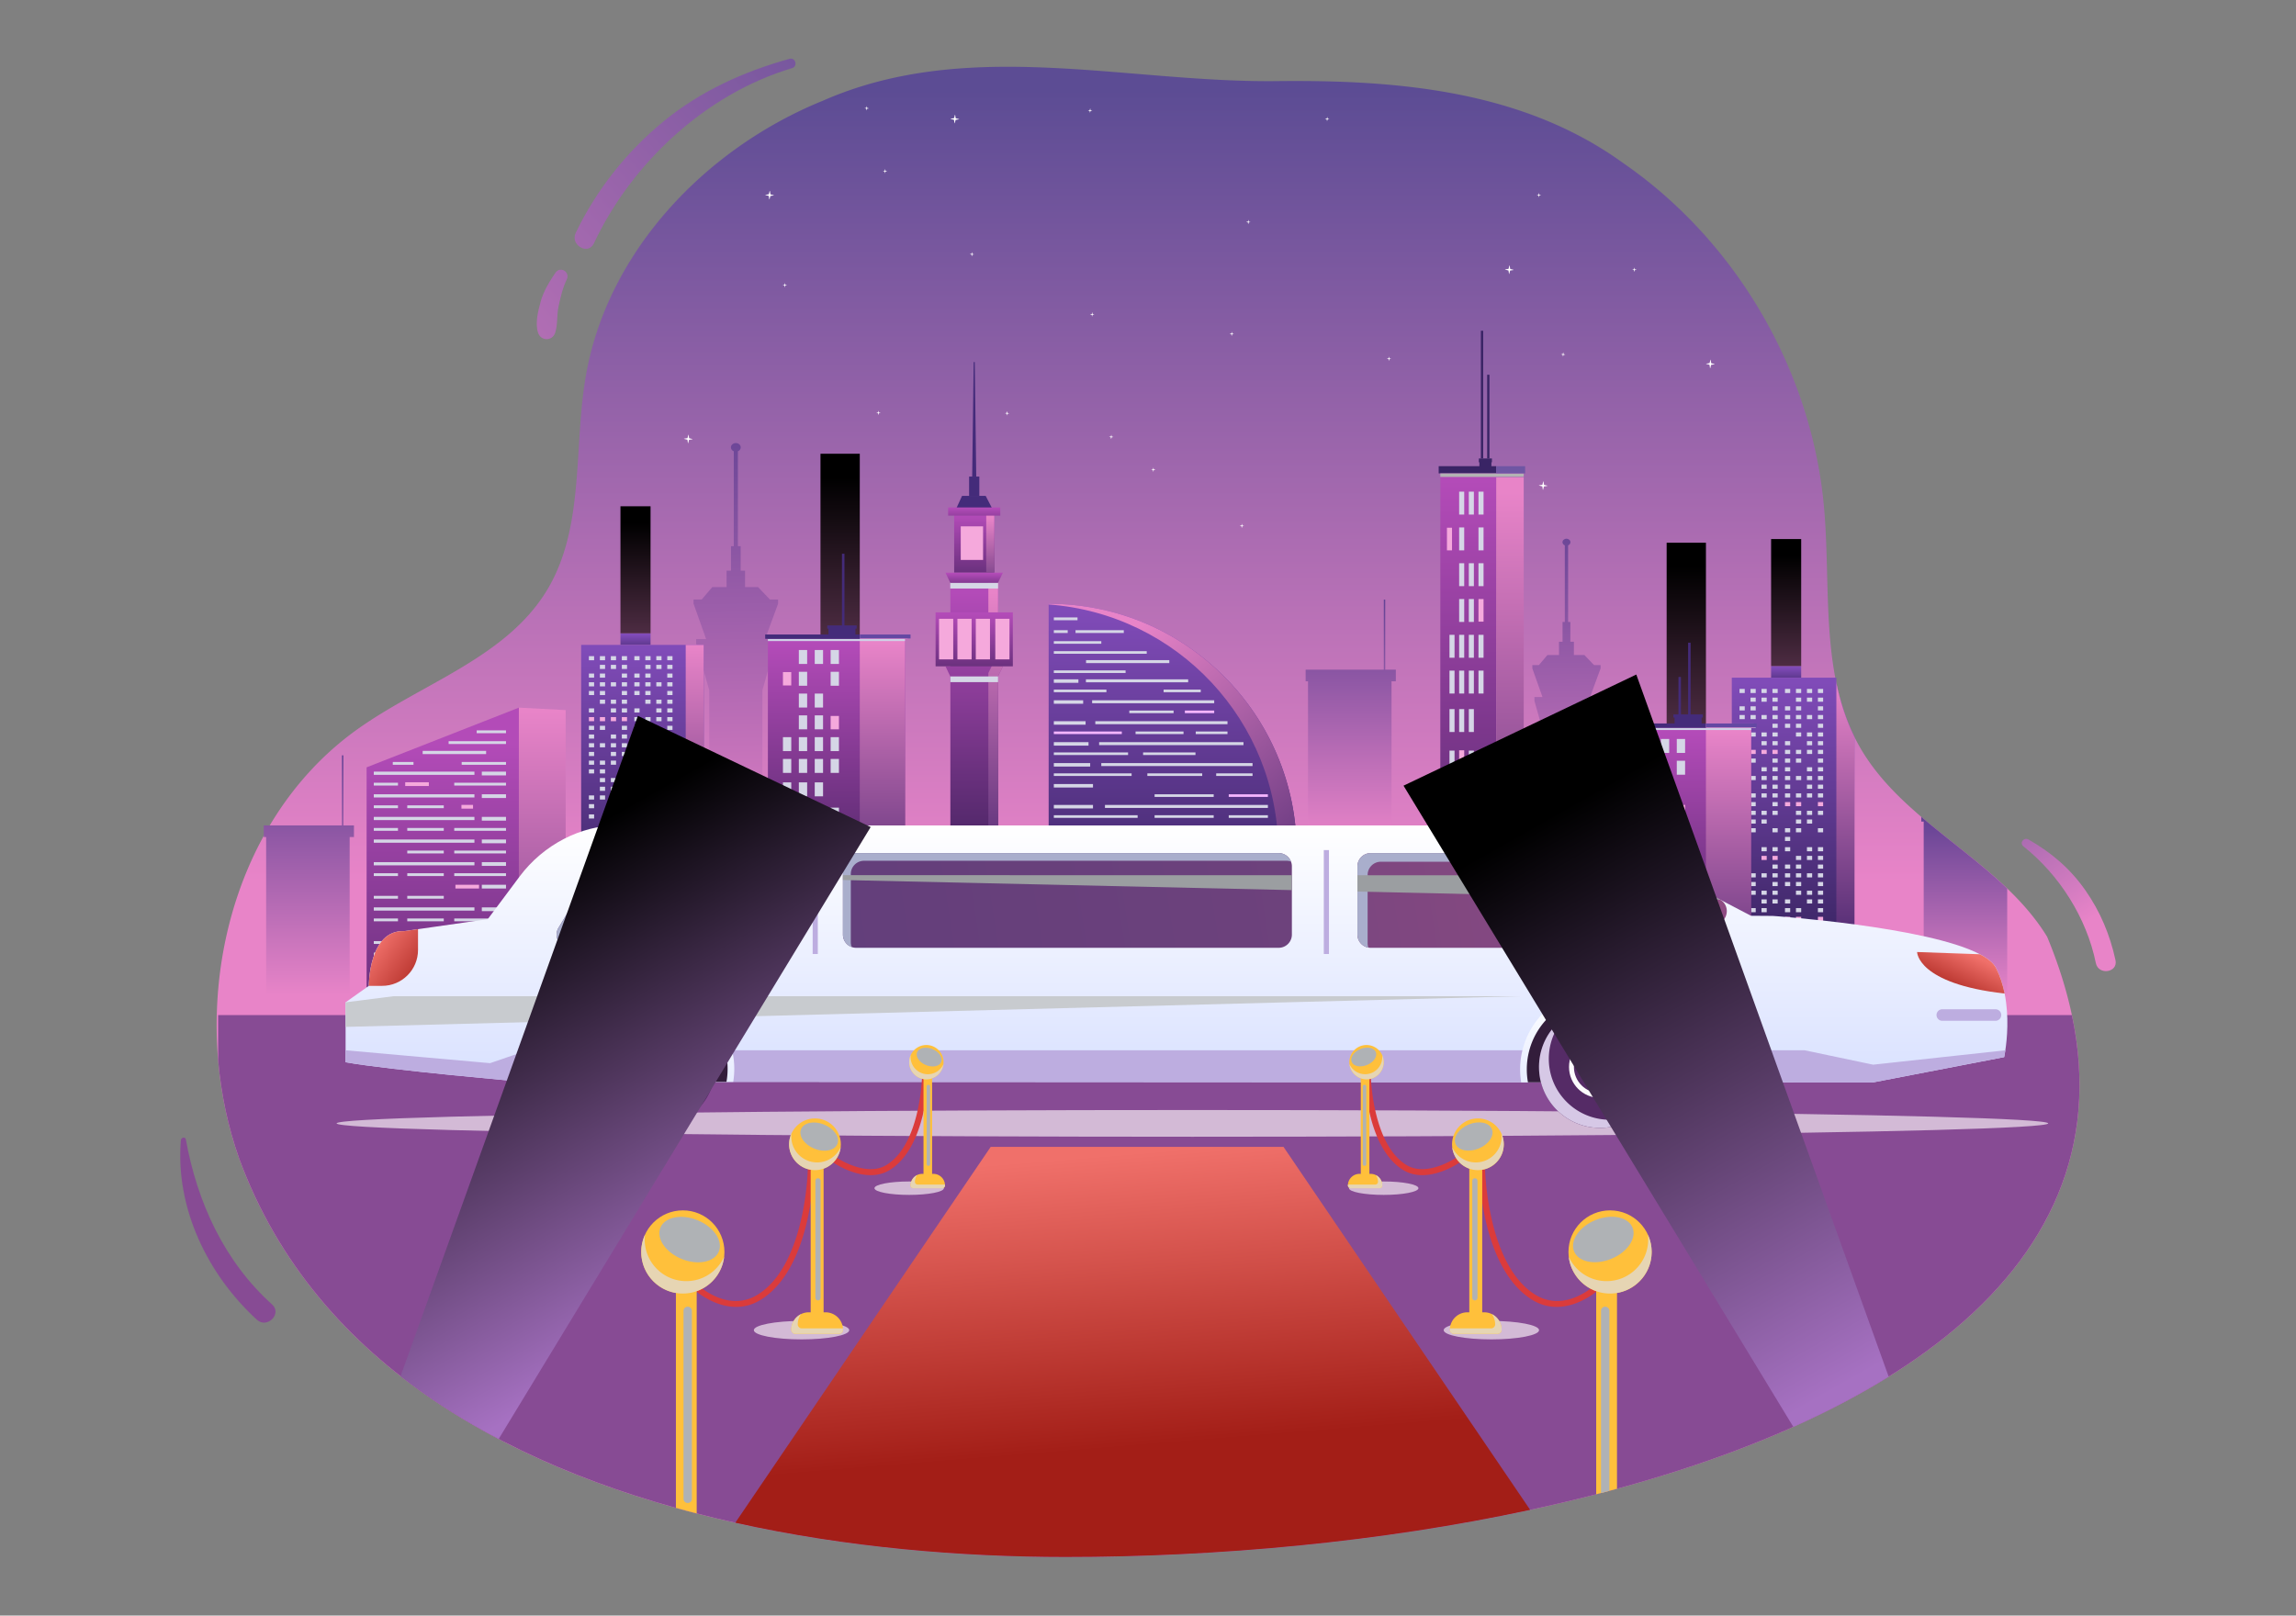 <?xml version="1.0" encoding="utf-8"?>
<svg xmlns="http://www.w3.org/2000/svg" viewBox="0 0 1364 960">
  <rect x="0" y="0" width="1364" height="960" fill="#808080" stroke="none"/>
  <linearGradient gradientUnits="userSpaceOnUse" id="a" x1="682.047" x2="682.047" y1="53.592" y2="523.604">
    <stop offset="0" style="stop-color:#5c4c94"/>
    <stop offset="1" style="stop-color:#e884c8"/>
  </linearGradient>
  <path d="M632.858 925.16c-181.983-.038-421.679-48.741-490.743-236.701-31.488-88.874-7.117-199.274 69.328-254.481 38.554-27.841 89.275-42.827 113.72-83.624 22.341-37.289 15.449-84.414 22.917-127.24 12.893-73.939 71.295-135.071 140.835-163.289 86.08-37.803 179.54-10.613 269.504-11.628 70.518-.802 143.655 5.25 202.808 46.523 1.04.727 2.08 1.454 3.107 2.205a269.137 269.137 0 0 1 30.61 24.634c49.581 46.197 82.07 110.714 88.511 178.262 4.648 48.942-2.92 101.755 21.576 144.369 26.425 45.959 83.461 67.21 111.114 112.442 109.687 263.967-271.996 368.591-583.287 368.528z" fill="url(#a)"/>
  <linearGradient gradientTransform="matrix(-1 0 0 1 10278.333 0)" gradientUnits="userSpaceOnUse" id="b" x1="9475.896" x2="9475.896" y1="343.673" y2="498.942">
    <stop offset="0" style="stop-color:#573c8f"/>
    <stop offset="1" style="stop-color:#e884c8"/>
  </linearGradient>
  <path d="M775.645 397.919v6.913h1.421v136.553h49.61V404.832h2.556v-6.913h-6.296V356.28h-.844v41.639z" fill="url(#b)"/>
  <linearGradient gradientUnits="userSpaceOnUse" id="c" x1="1166.912" x2="1166.912" y1="475.917" y2="592.808">
    <stop offset="0" style="stop-color:#573c8f"/>
    <stop offset="1" style="stop-color:#e884c8"/>
  </linearGradient>
  <path d="M1192.43 527.965v96.795h-49.607V488.209h-1.427v-2.801c16.771 14.342 35.21 27.376 51.034 42.557z" fill="url(#c)"/>
  <linearGradient gradientTransform="matrix(-1 0 0 1 10278.333 0)" gradientUnits="userSpaceOnUse" id="d" x1="10094.849" x2="10094.849" y1="436.225" y2="591.495">
    <stop offset="0" style="stop-color:#573c8f"/>
    <stop offset="1" style="stop-color:#e884c8"/>
  </linearGradient>
  <path d="M156.692 490.471v6.913h1.42v136.553h49.611V497.384h2.555v-6.913h-6.295v-41.639h-.845v41.639z" fill="url(#d)"/>
  <linearGradient gradientUnits="userSpaceOnUse" id="e" x1="926.402" x2="930.348" y1="283.388" y2="528.085">
    <stop offset="0" style="stop-color:#573c8f"/>
    <stop offset="1" style="stop-color:#e884c8"/>
  </linearGradient>
  <path d="M957.989 542.107v15.541h-54.578v-15.541l14.431-16.873v-86.492l-6.274-22.29v-2.253h4.787l-6.035-17.02v-1.988h3.904l5.081-5.972h6.863v-7.88h2.11v-11.733h1.336v-45.543c-.811-.328-1.379-1.042-1.379-1.879 0-1.147 1.059-2.072 2.362-2.072 1.303 0 2.358.925 2.358 2.072 0 .836-.567 1.551-1.374 1.879v45.543h1.336v11.733h2.106v7.88h6.228l5.716 5.972h3.908v1.988l-6.245 17.02h4.993v2.253l-6.274 22.29v86.492l14.64 16.873z" fill="url(#e)"/>
  <linearGradient gradientUnits="userSpaceOnUse" id="f" x1="431.941" x2="436.829" y1="217.793" y2="520.824">
    <stop offset="0" style="stop-color:#573c8f"/>
    <stop offset="1" style="stop-color:#e884c8"/>
  </linearGradient>
  <path d="M471.059 538.189v19.246h-67.59v-19.246l17.872-20.896V410.182l-7.77-27.604v-2.79h5.928l-7.473-21.078v-2.462h4.835l6.292-7.395h8.499v-9.758h2.613v-14.531h1.655v-56.4c-1.005-.406-1.707-1.291-1.707-2.326 0-1.421 1.312-2.566 2.925-2.566s2.92 1.145 2.92 2.566c0 1.036-.703 1.92-1.702 2.326v56.4h1.655v14.531h2.608v9.758h7.713l7.078 7.395h4.84v2.462l-7.734 21.078h6.183v2.79l-7.77 27.604v107.112l18.13 20.895z" fill="url(#f)"/>
  <linearGradient gradientUnits="userSpaceOnUse" id="g" x1="377.538" x2="377.538" y1="377.216" y2="395.233">
    <stop offset="0" style="stop-color:#804bb8"/>
    <stop offset="1" style="stop-color:#1d1540"/>
  </linearGradient>
  <path d="M368.602 376.312h17.874v6.897h-17.874z" fill="url(#g)"/>
  <linearGradient gradientUnits="userSpaceOnUse" id="h" x1="381.662" x2="381.662" y1="385.86" y2="605.607">
    <stop offset="0" style="stop-color:#804bb8"/>
    <stop offset="1" style="stop-color:#1d1540"/>
  </linearGradient>
  <path d="M345.254 383.209h72.817v200.59h-72.817z" fill="url(#h)"/>
  <linearGradient gradientUnits="userSpaceOnUse" id="i" x1="412.72" x2="412.72" y1="384.112" y2="589.837">
    <stop offset="0" style="stop-color:#e884c8"/>
    <stop offset="1" style="stop-color:#1f0e57"/>
  </linearGradient>
  <path d="M407.37 383.209h10.701v200.59H407.37z" fill="url(#i)"/>
  <path d="M349.853 389.893v2.437h3.098v-2.437h-3.098zm6.521 0v2.437h3.093v-2.437h-3.093zm6.516 0v2.437h3.098v-2.437h-3.098zm6.522 0v2.437h3.098v-2.437h-3.098zM356.374 395.065v2.442h3.093v-2.442h-3.093zm6.516 0v2.442h3.098v-2.442h-3.098zm6.522 0v2.442h3.098v-2.442h-3.098zM349.853 400.237v2.442h3.098v-2.442h-3.098zm6.521 0v2.442h3.093v-2.442h-3.093zm13.038 0v2.442h3.098v-2.442h-3.098zM349.853 405.41v2.442h3.098v-2.442h-3.098zm6.521 0v2.442h3.093v-2.442h-3.093zm6.516 0v2.442h3.098v-2.442h-3.098zm6.522 0v2.442h3.098v-2.442h-3.098zM349.853 410.587v2.437h3.098v-2.437h-3.098zm6.521 0v2.437h3.093v-2.437h-3.093zm13.038 0v2.437h3.098v-2.437h-3.098zM356.374 415.76v2.437h3.093v-2.437h-3.093zm6.516 0v2.437h3.098v-2.437h-3.098zm6.522 0v2.437h3.098v-2.437h-3.098zM349.853 420.932v2.442h3.098v-2.442h-3.098zm13.037 0v2.442h3.098v-2.442h-3.098zm6.522 0v2.442h3.098v-2.442h-3.098z" fill="#D5D6E6"/>
  <path d="M349.853 426.105v2.442h3.098v-2.442h-3.098zm6.521 0v2.442h3.093v-2.442h-3.093zm6.516 0v2.442h3.098v-2.442h-3.098zm6.522 0v2.442h3.098v-2.442h-3.098z" fill="#F5A9DC"/>
  <path d="M349.853 431.277v2.442h3.098v-2.442h-3.098zm6.521 0v2.442h3.093v-2.442h-3.093zm13.038 0v2.442h3.098v-2.442h-3.098zM349.853 436.449v2.442h3.098v-2.442h-3.098zm13.037 0v2.442h3.098v-2.442h-3.098zm6.522 0v2.442h3.098v-2.442h-3.098zM349.853 441.627v2.437h3.098v-2.437h-3.098zm6.521 0v2.437h3.093v-2.437h-3.093zm6.516 0v2.437h3.098v-2.437h-3.098zm6.522 0v2.437h3.098v-2.437h-3.098zM349.853 446.794v2.442h3.098v-2.442h-3.098zm13.037 0v2.442h3.098v-2.442h-3.098zm6.522 0v2.442h3.098v-2.442h-3.098zM349.853 451.971v2.442h3.098v-2.442h-3.098zm6.521 0v2.442h3.093v-2.442h-3.093zm6.516 0v2.442h3.098v-2.442h-3.098zm6.522 0v2.442h3.098v-2.442h-3.098zM349.853 457.144v2.442h3.098v-2.442h-3.098zm6.521 0v2.442h3.093v-2.442h-3.093zm13.038 0v2.442h3.098v-2.442h-3.098zM356.374 462.316v2.442h3.093v-2.442h-3.093zm6.516 0v2.442h3.098v-2.442h-3.098zm6.522 0v2.442h3.098v-2.442h-3.098zM356.374 467.488v2.442h3.093v-2.442h-3.093zm6.516 0v2.442h3.098v-2.442h-3.098zM349.853 472.661v2.442h3.098v-2.442h-3.098zm6.521 0v2.442h3.093v-2.442h-3.093zm13.038 0v2.442h3.098v-2.442h-3.098zM349.853 477.833v2.442h3.098v-2.442h-3.098zM376.856 389.893v2.437h3.098v-2.437h-3.098zm6.521 0v2.437h3.098v-2.437h-3.098zm6.522 0v2.437h3.093v-2.437h-3.093zm6.516 0v2.437h3.098v-2.437h-3.098zM383.377 395.065v2.442h3.098v-2.442h-3.098zm6.522 0v2.442h3.093v-2.442h-3.093zm6.516 0v2.442h3.098v-2.442h-3.098zM376.856 400.237v2.442h3.098v-2.442h-3.098zm6.521 0v2.442h3.098v-2.442h-3.098zm13.038 0v2.442h3.098v-2.442h-3.098zM376.856 405.41v2.442h3.098v-2.442h-3.098zm6.521 0v2.442h3.098v-2.442h-3.098zm6.522 0v2.442h3.093v-2.442h-3.093zm6.516 0v2.442h3.098v-2.442h-3.098zM376.856 410.587v2.437h3.098v-2.437h-3.098zm6.521 0v2.437h3.098v-2.437h-3.098zm13.038 0v2.437h3.098v-2.437h-3.098zM383.377 415.76v2.437h3.098v-2.437h-3.098zm6.522 0v2.437h3.093v-2.437h-3.093zm6.516 0v2.437h3.098v-2.437h-3.098zM376.856 420.932v2.442h3.098v-2.442h-3.098zm13.043 0v2.442h3.093v-2.442h-3.093zm6.516 0v2.442h3.098v-2.442h-3.098zM376.856 426.105v2.442h3.098v-2.442h-3.098zm6.521 0v2.442h3.098v-2.442h-3.098zm6.522 0v2.442h3.093v-2.442h-3.093zm6.516 0v2.442h3.098v-2.442h-3.098zM376.856 431.277v2.442h3.098v-2.442h-3.098zm6.521 0v2.442h3.098v-2.442h-3.098zm13.038 0v2.442h3.098v-2.442h-3.098zM376.856 436.449v2.442h3.098v-2.442h-3.098zm13.043 0v2.442h3.093v-2.442h-3.093zm6.516 0v2.442h3.098v-2.442h-3.098zM376.856 441.627v2.437h3.098v-2.437h-3.098zm6.521 0v2.437h3.098v-2.437h-3.098zm6.522 0v2.437h3.093v-2.437h-3.093zm6.516 0v2.437h3.098v-2.437h-3.098zM376.856 446.794v2.442h3.098v-2.442h-3.098zm13.043 0v2.442h3.093v-2.442h-3.093zm6.516 0v2.442h3.098v-2.442h-3.098zM376.856 451.971v2.442h3.098v-2.442h-3.098zm6.521 0v2.442h3.098v-2.442h-3.098zm6.522 0v2.442h3.093v-2.442h-3.093zm6.516 0v2.442h3.098v-2.442h-3.098z" fill="#D5D6E6"/>
  <path d="M376.856 457.144v2.442h3.098v-2.442h-3.098zm6.521 0v2.442h3.098v-2.442h-3.098zm13.038 0v2.442h3.098v-2.442h-3.098z" fill="#F5A9DC"/>
  <path d="M383.377 462.316v2.442h3.098v-2.442h-3.098zm6.522 0v2.442h3.093v-2.442h-3.093zm6.516 0v2.442h3.098v-2.442h-3.098zM383.377 467.488v2.442h3.098v-2.442h-3.098zm6.522 0v2.442h3.093v-2.442h-3.093zM376.856 472.661v2.442h3.098v-2.442h-3.098zm6.521 0v2.442h3.098v-2.442h-3.098zm13.038 0v2.442h3.098v-2.442h-3.098zM376.856 477.833v2.442h3.098v-2.442h-3.098zM349.853 483.933v2.437h3.098v-2.437h-3.098zm13.037 0v2.437h3.098v-2.437h-3.098zm6.522 0v2.437h3.098v-2.437h-3.098z" fill="#D5D6E6"/>
  <path d="M362.89 489.106v2.437h3.098v-2.437h-3.098zm6.522 0v2.437h3.098v-2.437h-3.098z" fill="#F5A9DC"/>
  <path d="M349.853 494.278v2.442h3.098v-2.442h-3.098zm19.559 0v2.442h3.098v-2.442h-3.098zM349.853 499.45v2.442h3.098v-2.442h-3.098zm6.521 0v2.442h3.093v-2.442h-3.093zm6.516 0v2.442h3.098v-2.442h-3.098zm6.522 0v2.442h3.098v-2.442h-3.098zM349.853 504.623v2.442h3.098v-2.442h-3.098zm6.521 0v2.442h3.093v-2.442h-3.093zm13.038 0v2.442h3.098v-2.442h-3.098zM356.374 509.8v2.437h3.093V509.8h-3.093zm6.516 0v2.437h3.098V509.8h-3.098zm6.522 0v2.437h3.098V509.8h-3.098zM349.853 514.973v2.437h3.098v-2.437h-3.098zm13.037 0v2.437h3.098v-2.437h-3.098zm6.522 0v2.437h3.098v-2.437h-3.098zM349.853 520.145v2.442h3.098v-2.442h-3.098zm6.521 0v2.442h3.093v-2.442h-3.093zm6.516 0v2.442h3.098v-2.442h-3.098zM349.853 525.317v2.442h3.098v-2.442h-3.098zm6.521 0v2.442h3.093v-2.442h-3.093zM349.853 530.489v2.442h3.098v-2.442h-3.098zm13.037 0v2.442h3.098v-2.442h-3.098zm6.522 0v2.442h3.098v-2.442h-3.098zM349.853 535.662v2.442h3.098v-2.442h-3.098zm6.521 0v2.442h3.093v-2.442h-3.093zm6.516 0v2.442h3.098v-2.442h-3.098zm6.522 0v2.442h3.098v-2.442h-3.098zM349.853 540.834v2.442h3.098v-2.442h-3.098zm13.037 0v2.442h3.098v-2.442h-3.098zm6.522 0v2.442h3.098v-2.442h-3.098zM349.853 546.006v2.442h3.098v-2.442h-3.098zm6.521 0v2.442h3.093v-2.442h-3.093zm6.516 0v2.442h3.098v-2.442h-3.098zm6.522 0v2.442h3.098v-2.442h-3.098zM349.853 551.184v2.442h3.098v-2.442h-3.098zm6.521 0v2.442h3.093v-2.442h-3.093zm13.038 0v2.442h3.098v-2.442h-3.098zM356.374 556.357v2.437h3.093v-2.437h-3.093zm6.516 0v2.437h3.098v-2.437h-3.098zm6.522 0v2.437h3.098v-2.437h-3.098zM356.374 561.529v2.437h3.093v-2.437h-3.093zm6.516 0v2.437h3.098v-2.437h-3.098zM349.853 566.701v2.442h3.098v-2.442h-3.098zm6.521 0v2.442h3.093v-2.442h-3.093zm13.038 0v2.442h3.098v-2.442h-3.098zM349.853 571.874v2.442h3.098v-2.442h-3.098zM376.856 483.933v2.437h3.098v-2.437h-3.098zm13.043 0v2.437h3.093v-2.437h-3.093zm6.516 0v2.437h3.098v-2.437h-3.098zM383.377 489.106v2.437h3.098v-2.437h-3.098zm6.522 0v2.437h3.093v-2.437h-3.093zm6.516 0v2.437h3.098v-2.437h-3.098zM376.856 494.278v2.442h3.098v-2.442h-3.098zm6.521 0v2.442h3.098v-2.442h-3.098zm13.038 0v2.442h3.098v-2.442h-3.098zM376.856 499.45v2.442h3.098v-2.442h-3.098zm6.521 0v2.442h3.098v-2.442h-3.098zm6.522 0v2.442h3.093v-2.442h-3.093zm6.516 0v2.442h3.098v-2.442h-3.098zM376.856 504.623v2.442h3.098v-2.442h-3.098zm6.521 0v2.442h3.098v-2.442h-3.098zm13.038 0v2.442h3.098v-2.442h-3.098zM383.377 509.8v2.437h3.098V509.8h-3.098zm6.522 0v2.437h3.093V509.8h-3.093zm6.516 0v2.437h3.098V509.8h-3.098zM376.856 514.973v2.437h3.098v-2.437h-3.098zm13.043 0v2.437h3.093v-2.437h-3.093zm6.516 0v2.437h3.098v-2.437h-3.098zM376.856 520.145v2.442h3.098v-2.442h-3.098zm6.521 0v2.442h3.098v-2.442h-3.098zm13.038 0v2.442h3.098v-2.442h-3.098z" fill="#D5D6E6"/>
  <path d="M376.856 525.317v2.442h3.098v-2.442h-3.098zm6.521 0v2.442h3.098v-2.442h-3.098zm13.038 0v2.442h3.098v-2.442h-3.098z" fill="#F5A9DC"/>
  <path d="M376.856 530.489v2.442h3.098v-2.442h-3.098zm13.043 0v2.442h3.093v-2.442h-3.093zm6.516 0v2.442h3.098v-2.442h-3.098zM376.856 535.662v2.442h3.098v-2.442h-3.098zm6.521 0v2.442h3.098v-2.442h-3.098zm6.522 0v2.442h3.093v-2.442h-3.093zm6.516 0v2.442h3.098v-2.442h-3.098zM376.856 540.834v2.442h3.098v-2.442h-3.098zm13.043 0v2.442h3.093v-2.442h-3.093zm6.516 0v2.442h3.098v-2.442h-3.098zM376.856 546.006v2.442h3.098v-2.442h-3.098zm6.521 0v2.442h3.098v-2.442h-3.098zm6.522 0v2.442h3.093v-2.442h-3.093zm6.516 0v2.442h3.098v-2.442h-3.098zM376.856 551.184v2.442h3.098v-2.442h-3.098zm6.521 0v2.442h3.098v-2.442h-3.098zm13.038 0v2.442h3.098v-2.442h-3.098zM383.377 556.357v2.437h3.098v-2.437h-3.098zm6.522 0v2.437h3.093v-2.437h-3.093zm6.516 0v2.437h3.098v-2.437h-3.098zM383.377 561.529v2.437h3.098v-2.437h-3.098zm6.522 0v2.437h3.093v-2.437h-3.093zM376.856 566.701v2.442h3.098v-2.442h-3.098zm6.521 0v2.442h3.098v-2.442h-3.098zm13.038 0v2.442h3.098v-2.442h-3.098zM376.856 571.874v2.442h3.098v-2.442h-3.098z" fill="#D5D6E6"/>
  <linearGradient gradientUnits="userSpaceOnUse" id="j" x1="377.538" x2="377.538" y1="310.735" y2="507.889">
    <stop offset="0" style="stop-color:#000"/>
    <stop offset="1" style="stop-color:#e884c8"/>
  </linearGradient>
  <path d="M368.602 300.841h17.874v75.471h-17.874z" fill="url(#j)"/>
  <linearGradient gradientUnits="userSpaceOnUse" id="k" x1="1061.106" x2="1061.106" y1="396.685" y2="414.703">
    <stop offset="0" style="stop-color:#804bb8"/>
    <stop offset="1" style="stop-color:#1d1540"/>
  </linearGradient>
  <path d="M1052.169 395.781h17.874v6.897h-17.874z" fill="url(#k)"/>
  <linearGradient gradientUnits="userSpaceOnUse" id="l" x1="1065.229" x2="1065.229" y1="405.334" y2="625.076">
    <stop offset="0" style="stop-color:#804bb8"/>
    <stop offset="1" style="stop-color:#1d1540"/>
  </linearGradient>
  <path d="M1101.639 437.817v165.452h-72.82V402.683h62.118v3.226c2.311 11.039 5.689 21.73 10.702 31.908z" fill="url(#l)"/>
  <linearGradient gradientUnits="userSpaceOnUse" id="m" x1="1096.289" x2="1096.289" y1="406.797" y2="609.21">
    <stop offset="0" style="stop-color:#e884c8"/>
    <stop offset="1" style="stop-color:#1f0e57"/>
  </linearGradient>
  <path d="M1101.639 437.817v165.452h-10.702V405.908c2.311 11.04 5.689 21.731 10.702 31.909z" fill="url(#m)"/>
  <path d="M1052.98 409.363v2.441h3.095v-2.441h-3.095zm-6.517 0v2.441h3.095v-2.441h-3.095zm-6.517 0v2.441h3.084v-2.441h-3.084zm-6.527 0v2.441h3.095v-2.441h-3.095zM1052.98 414.539v2.441h3.095v-2.441h-3.095zm-6.517 0v2.441h3.095v-2.441h-3.095zm-6.517 0v2.441h3.084v-2.441h-3.084zM1052.98 419.705v2.441h3.095v-2.441h-3.095zm-13.034 0v2.441h3.084v-2.441h-3.084zm-6.527 0v2.441h3.095v-2.441h-3.095zM1052.98 424.882v2.441h3.095v-2.441h-3.095zm-6.517 0v2.441h3.095v-2.441h-3.095zm-6.517 0v2.441h3.084v-2.441h-3.084zm-6.527 0v2.441h3.095v-2.441h-3.095zM1052.98 430.058v2.43h3.095v-2.43h-3.095zm-13.034 0v2.43h3.084v-2.43h-3.084zm-6.527 0v2.43h3.095v-2.43h-3.095zM1052.98 435.234v2.43h3.095v-2.43h-3.095zm-6.517 0v2.43h3.095v-2.43h-3.095zm-6.517 0v2.43h3.084v-2.43h-3.084zM1052.98 440.4v2.441h3.095V440.4h-3.095zm-6.517 0v2.441h3.095V440.4h-3.095zm-13.044 0v2.441h3.095V440.4h-3.095z" fill="#D5D6E6"/>
  <path d="M1052.98 445.577v2.441h3.095v-2.441h-3.095zm-6.517 0v2.441h3.095v-2.441h-3.095zm-6.517 0v2.441h3.084v-2.441h-3.084zm-6.527 0v2.441h3.095v-2.441h-3.095z" fill="#F5A9DC"/>
  <path d="M1052.98 450.742v2.441h3.095v-2.441h-3.095zm-13.034 0v2.441h3.084v-2.441h-3.084zm-6.527 0v2.441h3.095v-2.441h-3.095zM1052.98 455.919v2.441h3.095v-2.441h-3.095zm-6.517 0v2.441h3.095v-2.441h-3.095zm-13.044 0v2.441h3.095v-2.441h-3.095zM1052.98 461.095v2.441h3.095v-2.441h-3.095zm-6.517 0v2.441h3.095v-2.441h-3.095zm-6.517 0v2.441h3.084v-2.441h-3.084zm-6.527 0v2.441h3.095v-2.441h-3.095zM1052.98 466.261v2.441h3.095v-2.441h-3.095zm-6.517 0v2.441h3.095v-2.441h-3.095zm-13.044 0v2.441h3.095v-2.441h-3.095zM1052.98 471.437v2.441h3.095v-2.441h-3.095zm-6.517 0v2.441h3.095v-2.441h-3.095zm-6.517 0v2.441h3.084v-2.441h-3.084zm-6.527 0v2.441h3.095v-2.441h-3.095zM1052.98 476.614v2.441h3.095v-2.441h-3.095zm-13.034 0v2.441h3.084v-2.441h-3.084zm-6.527 0v2.441h3.095v-2.441h-3.095zM1052.98 481.79v2.441h3.095v-2.441h-3.095zm-6.517 0v2.441h3.095v-2.441h-3.095zm-6.517 0v2.441h3.084v-2.441h-3.084zM1046.463 486.956v2.441h3.095v-2.441h-3.095zm-6.517 0v2.441h3.084v-2.441h-3.084zM1052.98 492.132v2.441h3.095v-2.441h-3.095zm-13.034 0v2.441h3.084v-2.441h-3.084zm-6.527 0v2.441h3.095v-2.441h-3.095zM1033.419 497.298v2.441h3.095v-2.441h-3.095zM1079.985 409.363v2.441h3.095v-2.441h-3.095zm-6.517 0v2.441h3.095v-2.441h-3.095zm-6.528 0v2.441h3.106v-2.441h-3.106zm-6.517 0v2.441h3.095v-2.441h-3.095zM1079.985 414.539v2.441h3.095v-2.441h-3.095zm-6.517 0v2.441h3.095v-2.441h-3.095zm-6.528 0v2.441h3.106v-2.441h-3.106zM1079.985 419.705v2.441h3.095v-2.441h-3.095zm-13.045 0v2.441h3.106v-2.441h-3.106zm-6.517 0v2.441h3.095v-2.441h-3.095zM1079.985 424.882v2.441h3.095v-2.441h-3.095zm-6.517 0v2.441h3.095v-2.441h-3.095zm-6.528 0v2.441h3.106v-2.441h-3.106zm-6.517 0v2.441h3.095v-2.441h-3.095zM1079.985 430.058v2.43h3.095v-2.43h-3.095zm-13.045 0v2.43h3.106v-2.43h-3.106zm-6.517 0v2.43h3.095v-2.43h-3.095zM1079.985 435.234v2.43h3.095v-2.43h-3.095zm-6.517 0v2.43h3.095v-2.43h-3.095zm-6.528 0v2.43h3.106v-2.43h-3.106zM1079.985 440.4v2.441h3.095V440.4h-3.095zm-6.517 0v2.441h3.095V440.4h-3.095zm-13.045 0v2.441h3.095V440.4h-3.095zM1079.985 445.577v2.441h3.095v-2.441h-3.095zm-6.517 0v2.441h3.095v-2.441h-3.095zm-6.528 0v2.441h3.106v-2.441h-3.106zm-6.517 0v2.441h3.095v-2.441h-3.095zM1079.985 450.742v2.441h3.095v-2.441h-3.095zm-13.045 0v2.441h3.106v-2.441h-3.106zm-6.517 0v2.441h3.095v-2.441h-3.095zM1079.985 455.919v2.441h3.095v-2.441h-3.095zm-6.517 0v2.441h3.095v-2.441h-3.095zm-13.045 0v2.441h3.095v-2.441h-3.095zM1079.985 461.095v2.441h3.095v-2.441h-3.095zm-6.517 0v2.441h3.095v-2.441h-3.095zm-6.528 0v2.441h3.106v-2.441h-3.106zm-6.517 0v2.441h3.095v-2.441h-3.095zM1079.985 466.261v2.441h3.095v-2.441h-3.095zm-6.517 0v2.441h3.095v-2.441h-3.095zm-13.045 0v2.441h3.095v-2.441h-3.095zM1079.985 471.437v2.441h3.095v-2.441h-3.095zm-6.517 0v2.441h3.095v-2.441h-3.095zm-6.528 0v2.441h3.106v-2.441h-3.106zm-6.517 0v2.441h3.095v-2.441h-3.095z" fill="#D5D6E6"/>
  <path d="M1079.985 476.614v2.441h3.095v-2.441h-3.095zm-13.045 0v2.441h3.106v-2.441h-3.106zm-6.517 0v2.441h3.095v-2.441h-3.095z" fill="#F5A9DC"/>
  <path d="M1079.985 481.79v2.441h3.095v-2.441h-3.095zm-6.517 0v2.441h3.095v-2.441h-3.095zm-6.528 0v2.441h3.106v-2.441h-3.106zM1073.468 486.956v2.441h3.095v-2.441h-3.095zm-6.528 0v2.441h3.106v-2.441h-3.106zM1079.985 492.132v2.441h3.095v-2.441h-3.095zm-13.045 0v2.441h3.106v-2.441h-3.106zm-6.517 0v2.441h3.095v-2.441h-3.095zM1060.423 497.298v2.441h3.095v-2.441h-3.095zM1052.98 503.401v2.441h3.095v-2.441h-3.095zm-6.517 0v2.441h3.095v-2.441h-3.095zm-13.044 0v2.441h3.095v-2.441h-3.095z" fill="#D5D6E6"/>
  <path d="M1052.98 508.577v2.43h3.095v-2.43h-3.095zm-6.517 0v2.43h3.095v-2.43h-3.095z" fill="#F5A9DC"/>
  <path d="M1052.98 513.743v2.441h3.095v-2.441h-3.095zm-19.561 0v2.441h3.095v-2.441h-3.095zM1052.98 518.919v2.441h3.095v-2.441h-3.095zm-6.517 0v2.441h3.095v-2.441h-3.095zm-6.517 0v2.441h3.084v-2.441h-3.084zm-6.527 0v2.441h3.095v-2.441h-3.095zM1052.98 524.096v2.441h3.095v-2.441h-3.095zm-13.034 0v2.441h3.084v-2.441h-3.084zm-6.527 0v2.441h3.095v-2.441h-3.095zM1052.98 529.272v2.43h3.095v-2.43h-3.095zm-6.517 0v2.43h3.095v-2.43h-3.095zm-6.517 0v2.43h3.084v-2.43h-3.084zM1052.98 534.438v2.441h3.095v-2.441h-3.095zm-6.517 0v2.441h3.095v-2.441h-3.095zm-13.044 0v2.441h3.095v-2.441h-3.095zM1046.463 539.615v2.441h3.095v-2.441h-3.095zm-6.517 0v2.441h3.084v-2.441h-3.084zm-6.527 0v2.441h3.095v-2.441h-3.095zM1039.946 544.791v2.441h3.084v-2.441h-3.084zm-6.527 0v2.441h3.095v-2.441h-3.095zM1052.98 549.957v2.441h3.095v-2.441h-3.095zm-6.517 0v2.441h3.095v-2.441h-3.095zm-13.044 0v2.441h3.095v-2.441h-3.095zM1052.98 555.133v2.441h3.095v-2.441h-3.095zm-6.517 0v2.441h3.095v-2.441h-3.095zm-6.517 0v2.441h3.084v-2.441h-3.084zm-6.527 0v2.441h3.095v-2.441h-3.095zM1052.98 560.299v2.452h3.095v-2.452h-3.095zm-6.517 0v2.452h3.095v-2.452h-3.095zm-13.044 0v2.452h3.095v-2.452h-3.095zM1052.98 565.475v2.441h3.095v-2.441h-3.095zm-6.517 0v2.441h3.095v-2.441h-3.095zm-6.517 0v2.441h3.084v-2.441h-3.084zm-6.527 0v2.441h3.095v-2.441h-3.095zM1052.98 570.652v2.441h3.095v-2.441h-3.095zm-13.034 0v2.441h3.084v-2.441h-3.084zm-6.527 0v2.441h3.095v-2.441h-3.095zM1052.98 575.828v2.43h3.095v-2.43h-3.095zm-6.517 0v2.43h3.095v-2.43h-3.095zm-6.517 0v2.43h3.084v-2.43h-3.084zM1046.463 580.994v2.441h3.095v-2.441h-3.095zm-6.517 0v2.441h3.084v-2.441h-3.084zM1052.98 586.17v2.441h3.095v-2.441h-3.095zm-13.034 0v2.441h3.084v-2.441h-3.084zm-6.527 0v2.441h3.095v-2.441h-3.095zM1033.419 591.347v2.441h3.095v-2.441h-3.095zM1079.985 503.401v2.441h3.095v-2.441h-3.095zm-6.517 0v2.441h3.095v-2.441h-3.095zm-13.045 0v2.441h3.095v-2.441h-3.095zM1079.985 508.577v2.43h3.095v-2.43h-3.095zm-6.517 0v2.43h3.095v-2.43h-3.095zm-6.528 0v2.43h3.106v-2.43h-3.106zM1079.985 513.743v2.441h3.095v-2.441h-3.095zm-13.045 0v2.441h3.106v-2.441h-3.106zm-6.517 0v2.441h3.095v-2.441h-3.095zM1079.985 518.919v2.441h3.095v-2.441h-3.095zm-6.517 0v2.441h3.095v-2.441h-3.095zm-6.528 0v2.441h3.106v-2.441h-3.106zm-6.517 0v2.441h3.095v-2.441h-3.095zM1079.985 524.096v2.441h3.095v-2.441h-3.095zm-13.045 0v2.441h3.106v-2.441h-3.106zm-6.517 0v2.441h3.095v-2.441h-3.095zM1079.985 529.272v2.43h3.095v-2.43h-3.095zm-6.517 0v2.43h3.095v-2.43h-3.095zm-6.528 0v2.43h3.106v-2.43h-3.106zM1079.985 534.438v2.441h3.095v-2.441h-3.095zm-6.517 0v2.441h3.095v-2.441h-3.095zm-13.045 0v2.441h3.095v-2.441h-3.095zM1079.985 539.615v2.441h3.095v-2.441h-3.095zm-13.045 0v2.441h3.106v-2.441h-3.106zm-6.517 0v2.441h3.095v-2.441h-3.095z" fill="#D5D6E6"/>
  <path d="M1079.985 544.791v2.441h3.095v-2.441h-3.095zm-13.045 0v2.441h3.106v-2.441h-3.106zm-6.517 0v2.441h3.095v-2.441h-3.095z" fill="#F5A9DC"/>
  <path d="M1079.985 549.957v2.441h3.095v-2.441h-3.095zm-6.517 0v2.441h3.095v-2.441h-3.095zm-13.045 0v2.441h3.095v-2.441h-3.095zM1079.985 555.133v2.441h3.095v-2.441h-3.095zm-6.517 0v2.441h3.095v-2.441h-3.095zm-6.528 0v2.441h3.106v-2.441h-3.106zm-6.517 0v2.441h3.095v-2.441h-3.095zM1079.985 560.299v2.452h3.095v-2.452h-3.095zm-6.517 0v2.452h3.095v-2.452h-3.095zm-13.045 0v2.452h3.095v-2.452h-3.095zM1079.985 565.475v2.441h3.095v-2.441h-3.095zm-6.517 0v2.441h3.095v-2.441h-3.095zm-6.528 0v2.441h3.106v-2.441h-3.106zm-6.517 0v2.441h3.095v-2.441h-3.095zM1079.985 570.652v2.441h3.095v-2.441h-3.095zm-13.045 0v2.441h3.106v-2.441h-3.106zm-6.517 0v2.441h3.095v-2.441h-3.095zM1079.985 575.828v2.43h3.095v-2.43h-3.095zm-6.517 0v2.43h3.095v-2.43h-3.095zm-6.528 0v2.43h3.106v-2.43h-3.106zM1073.468 580.994v2.441h3.095v-2.441h-3.095zm-6.528 0v2.441h3.106v-2.441h-3.106zM1079.985 586.17v2.441h3.095v-2.441h-3.095zm-13.045 0v2.441h3.106v-2.441h-3.106zm-6.517 0v2.441h3.095v-2.441h-3.095zM1060.423 591.347v2.441h3.095v-2.441h-3.095z" fill="#D5D6E6"/>
  <linearGradient gradientUnits="userSpaceOnUse" id="n" x1="1061.106" x2="1061.106" y1="330.204" y2="527.358">
    <stop offset="0" style="stop-color:#000"/>
    <stop offset="1" style="stop-color:#e884c8"/>
  </linearGradient>
  <path d="M1052.169 320.31h17.874v75.471h-17.874z" fill="url(#n)"/>
  <linearGradient gradientUnits="userSpaceOnUse" id="o" x1="263.024" x2="263.024" y1="441.438" y2="771.441">
    <stop offset="0" style="stop-color:#b34bb8"/>
    <stop offset="1" style="stop-color:#1d1540"/>
  </linearGradient>
  <path d="M308.255 420.489v236.679h-90.462V455.961z" fill="url(#o)"/>
  <path d="M222.061 458.521h59.785v1.903h-59.785zM286.239 458.521h14.367v2.226h-14.367zM222.061 465.115h14.367v1.667h-14.367zM269.859 465.115h30.747v1.667h-30.747zM251.1 446.185h37.682v1.903H251.1zM233.347 452.779h12.302v1.667h-12.302zM274.277 452.779h26.329v1.667h-26.329zM266.519 440.425h34.087v1.667h-34.087zM283.188 434.005h17.417v1.667h-17.417zM222.061 471.966h59.785v1.903h-59.785zM286.239 471.966h14.367v2.226h-14.367zM222.061 478.559h14.367v1.667h-14.367zM241.949 478.559h21.687v1.667h-21.687zM222.061 485.41h59.785v1.903h-59.785zM286.239 485.41h14.367v2.226h-14.367zM222.061 492.004h14.367v1.667h-14.367zM269.859 492.004h30.747v1.667h-30.747zM241.949 492.004h21.687v1.667h-21.687zM222.061 498.855h59.785v1.903h-59.785zM286.239 498.855h14.367v2.226h-14.367zM269.859 505.448h30.747v1.667h-30.747zM241.949 505.448h21.687v1.667h-21.687zM222.061 512.299h59.785v1.903h-59.785zM286.239 512.299h14.367v2.226h-14.367zM222.061 518.893h14.367v1.667h-14.367zM269.859 518.893h30.747v1.667h-30.747zM241.949 518.893h21.687v1.667h-21.687zM286.239 525.744h14.367v2.226h-14.367zM222.061 532.337h14.367v1.667h-14.367zM241.949 532.337h21.687v1.667h-21.687zM222.061 539.188h59.785v1.903h-59.785zM286.239 539.188h14.367v2.226h-14.367zM222.061 545.782h14.367v1.667h-14.367zM269.859 545.782h30.747v1.667h-30.747zM241.949 545.782h21.687v1.667h-21.687zM286.239 552.633h14.367v2.226h-14.367zM222.061 559.226h14.367v1.667h-14.367zM269.859 559.226h30.747v1.667h-30.747zM241.949 559.226h21.687v1.667h-21.687zM222.061 566.077h59.785v1.903h-59.785zM286.239 566.077h14.367v2.226h-14.367zM222.061 572.671h14.367v1.667h-14.367zM269.859 572.671h30.747v1.667h-30.747zM222.061 579.521h59.785v1.903h-59.785zM286.239 579.521h14.367v2.226h-14.367zM222.061 586.115h14.367v1.667h-14.367zM269.859 586.115h30.747v1.667h-30.747zM241.949 586.115h21.687v1.667h-21.687zM286.239 592.966h14.367v2.226h-14.367zM222.061 599.56h14.367v1.667h-14.367zM269.859 599.56h30.747v1.667h-30.747zM241.949 599.56h21.687v1.667h-21.687zM286.239 606.41h14.367v2.226h-14.367zM222.061 613.004h14.367v1.667h-14.367zM241.949 613.004h21.687v1.667h-21.687zM222.061 619.855h59.785v1.903h-59.785zM286.239 619.855h14.367v2.226h-14.367zM222.061 626.449h14.367v1.667h-14.367zM269.859 626.449h30.747v1.667h-30.747zM241.949 626.449h21.687v1.667h-21.687zM222.061 633.299h59.785v1.903h-59.785zM269.859 639.893h30.747v1.667h-30.747zM241.949 639.893h21.687v1.667h-21.687zM222.061 646.744h59.785v1.903h-59.785zM286.239 646.744h14.367v2.226h-14.367zM222.061 653.338h14.367v1.667h-14.367zM269.859 653.338h30.747v1.667h-30.747z" fill="#D5D6E6"/>
  <linearGradient gradientUnits="userSpaceOnUse" id="p" x1="322.154" x2="322.154" y1="422.752" y2="755.999">
    <stop offset="0" style="stop-color:#e884c8"/>
    <stop offset="1" style="stop-color:#1f0e57"/>
  </linearGradient>
  <path d="M336.052 421.954v234.978h-27.797V420.489z" fill="url(#p)"/>
  <path d="M270.556 525.744h14.037v2.226h-14.037zM240.728 464.836h14.037v2.226h-14.037zM240.42 572.112h14.037v2.226H240.42zM259.897 572.112h6.887v2.226h-6.887zM223.576 591.2h6.887v2.226h-6.887zM274.131 478.28h6.887v2.226h-6.887z" fill="#F5A9DC"/>
  <path d="M879.751 196.526h1.366v75.9h-1.366zM883.5 222.673h1.341v49.753H883.5z" fill="#392465"/>
  <linearGradient gradientUnits="userSpaceOnUse" id="q" x1="880.436" x2="880.436" y1="285.545" y2="691.782">
    <stop offset="0" style="stop-color:#b34bb8"/>
    <stop offset="1" style="stop-color:#1d1540"/>
  </linearGradient>
  <path d="M905.21 280.893v2.772h-16.335v290.376h-33.214V280.893z" fill="url(#q)"/>
  <linearGradient gradientUnits="userSpaceOnUse" id="r" x1="897.043" x2="897.043" y1="292.677" y2="675.525">
    <stop offset="0" style="stop-color:#e884c8"/>
    <stop offset="1" style="stop-color:#1f0e57"/>
  </linearGradient>
  <path d="M888.875 283.665h16.335v290.376h-16.335z" fill="url(#r)"/>
  <path d="M861.101 470.701h3.005v13.612h-3.005zM866.847 470.701h3.005v13.612h-3.005zM872.592 470.701h3.005v13.612h-3.005zM861.101 515.153h3.005v13.612h-3.005zM872.592 515.153h3.005v13.612h-3.005zM878.338 470.701h3.005v13.612h-3.005zM861.101 398.492h3.005v13.612h-3.005zM866.847 398.492h3.005v13.612h-3.005zM872.592 398.492h3.005v13.612h-3.005zM878.338 398.492h3.005v13.612h-3.005zM866.847 491.864h3.005v13.612h-3.005zM872.592 491.864h3.005v13.612h-3.005zM878.338 491.864h3.005v13.612h-3.005zM861.101 540.098h3.005v13.612h-3.005zM866.847 540.098h3.005v13.612h-3.005zM878.338 540.098h3.005v13.612h-3.005zM861.101 377.224h3.005v13.612h-3.005zM866.847 377.224h3.005v13.612h-3.005zM878.338 377.224h3.005v13.612h-3.005zM872.592 377.224h3.005v13.612h-3.005zM866.847 355.955h3.005v13.612h-3.005zM872.592 355.955h3.005v13.612h-3.005zM866.847 334.687h3.005v13.612h-3.005zM872.592 334.687h3.005v13.612h-3.005zM878.338 334.687h3.005v13.612h-3.005zM866.847 313.419h3.005v13.612h-3.005zM878.338 313.419h3.005v13.612h-3.005zM866.847 292.15h3.005v13.612h-3.005zM872.592 292.15h3.005v13.612h-3.005zM878.338 292.15h3.005v13.612h-3.005zM861.101 446.029h3.005v13.612h-3.005zM872.592 446.029h3.005v13.612h-3.005zM878.338 446.029h3.005v13.612h-3.005zM861.101 421.358h3.005v13.612h-3.005zM866.847 421.358h3.005v13.612h-3.005zM872.592 421.358h3.005v13.612h-3.005z" fill="#D5D6E6"/>
  <path d="M854.684 277.009h34.191v4.277h-34.191zM878.557 272.426h7.764v2.277h-7.764z" fill="#392465"/>
  <path d="M878.874 273.556h7.123v6.889h-7.123z" fill="#392465"/>
  <path d="M855.661 281.312h49.547v2.099h-49.547z" fill="#B3B3B3"/>
  <path d="M888.875 277.009h17.182v4.277h-17.182z" fill="#6F56A3"/>
  <path d="M878.338 355.955h3.005v13.446h-3.005zM859.598 313.585h3.005v13.446h-3.005zM866.847 445.835h3.005v13.446h-3.005zM878.338 515.236h3.005v13.446h-3.005z" fill="#F5A9DC"/>
  <linearGradient gradientUnits="userSpaceOnUse" id="s" x1="696.668" x2="696.668" y1="362.692" y2="629.062">
    <stop offset="0" style="stop-color:#804bb8"/>
    <stop offset="1" style="stop-color:#1d1540"/>
  </linearGradient>
  <path d="M622.985 358.787v236.981h147.368v-89.614c-.001-81.388-65.98-147.367-147.368-147.367z" fill="url(#s)"/>
  <linearGradient gradientUnits="userSpaceOnUse" id="t" x1="651.682" x2="821.931" y1="391.496" y2="590.355">
    <stop offset="0" style="stop-color:#e884c8"/>
    <stop offset="1" style="stop-color:#1f0e57"/>
  </linearGradient>
  <path d="M622.985 358.787v.404c76.286 5.592 136.441 69.251 136.441 146.964v89.614h10.927v-89.614c-.001-81.389-65.98-147.368-147.368-147.368z" fill="url(#t)"/>
  <path d="M626.056 366.881h14.071v1.665h-14.071zM626.056 374.469h8.244v1.665h-8.244zM638.945 374.469h28.679v1.665h-28.679zM645.117 403.674h60.746v1.761h-60.746zM626.056 403.674h14.598v2.06h-14.598zM691.265 409.776h22.069v1.543h-22.069zM626.056 409.776h31.241v1.543h-31.241zM645.2 392.258h49.464v1.761H645.2zM626.056 398.36h42.63v1.543h-42.63zM626.056 386.927h55.191v1.543h-55.191zM626.056 380.986h28.201v1.543h-28.201zM648.811 416.117h72.519v1.761h-72.519zM626.056 416.117h17.427v2.06h-17.427z" fill="#D5D6E6"/>
  <path d="M721.329 423.761h-17.427v-1.543h17.427z" fill="#F4B5FF"/>
  <path d="M670.899 422.219h26.306v1.543h-26.306zM650.696 428.559h78.528v1.761h-78.528zM626.056 428.559h18.871v2.06h-18.871zM710.353 434.661h18.871v1.543h-18.871z" fill="#D5D6E6"/>
  <path d="M666.442 436.204h-40.386v-1.543h40.386z" fill="#F4B5FF"/>
  <path d="M674.615 434.661h28.486v1.543h-28.486zM652.967 441.001h85.763v1.761h-85.763zM626.056 441.001h20.609v2.06h-20.609zM626.056 447.103h44.107v1.543h-44.107zM679.089 447.103H710.2v1.543h-31.111zM654.249 453.443H744.1v1.761h-89.851zM626.056 453.443h21.592v2.06h-21.592zM722.509 459.545h21.592v1.543h-21.592zM626.056 459.545h46.209v1.543h-46.209zM681.617 459.545h32.594v1.543h-32.594zM626.056 465.885h23.262v2.06h-23.262z" fill="#D5D6E6"/>
  <path d="M753.23 473.53h-23.262v-1.543h23.262z" fill="#F4B5FF"/>
  <path d="M685.915 471.988h35.115v1.543h-35.115zM656.43 478.328h96.801v1.761H656.43zM626.056 478.328h23.262v2.06h-23.262zM729.969 484.43h23.262v1.543h-23.262zM626.056 484.43h49.783v1.543h-49.783zM685.915 484.43h35.115v1.543h-35.115zM626.056 490.77h23.262v2.06h-23.262zM729.969 496.872h23.262v1.543h-23.262zM626.056 496.872h49.783v1.543h-49.783z" fill="#D5D6E6"/>
  <path d="M721.03 498.415h-35.116v-1.543h35.115z" fill="#F4B5FF"/>
  <path d="M656.43 503.212h96.801v1.761H656.43zM626.056 503.212h23.262v2.06h-23.262zM729.969 509.314h23.262v1.543h-23.262zM626.056 509.314h49.783v1.543h-49.783zM656.43 515.654h96.801v1.761H656.43zM626.056 515.654h23.262v2.06h-23.262zM729.969 521.756h23.262v1.543h-23.262z" fill="#D5D6E6"/>
  <path d="M675.84 523.3h-49.783v-1.543h49.783z" fill="#F4B5FF"/>
  <path d="M685.915 521.756h35.115v1.543h-35.115zM626.056 528.096h23.262v2.06h-23.262zM729.969 534.199h23.262v1.543h-23.262zM626.056 534.199h49.783v1.543h-49.783zM685.915 534.199h35.115v1.543h-35.115zM626.056 540.539h23.262v2.06h-23.262zM729.969 546.641h23.262v1.543h-23.262zM685.915 546.641h35.115v1.543h-35.115zM656.43 552.981h96.801v1.761H656.43zM626.056 552.981h23.262v2.06h-23.262z" fill="#D5D6E6"/>
  <path d="M753.23 560.626h-23.262v-1.543h23.262z" fill="#F4B5FF"/>
  <path d="M626.056 559.083h49.783v1.543h-49.783zM685.915 559.083h35.115v1.543h-35.115zM656.43 565.423h96.801v1.761H656.43zM626.056 571.525h49.783v1.543h-49.783zM685.915 571.525h35.115v1.543h-35.115zM656.43 577.865h96.801v1.761H656.43z" fill="#D5D6E6"/>
  <path d="M649.318 579.925h-23.262v-2.06h23.262z" fill="#F4B5FF"/>
  <path d="M729.969 583.968h23.262v1.543h-23.262zM626.056 583.968h49.783v1.543h-49.783z" fill="#D5D6E6"/>
  <linearGradient gradientUnits="userSpaceOnUse" id="u" x1="578.755" x2="578.755" y1="352.29" y2="572.164">
    <stop offset="0" style="stop-color:#b34bb8"/>
    <stop offset="1" style="stop-color:#1d1540"/>
  </linearGradient>
  <path d="m595.813 395.935-2.896 5.918v169.366h-28.325v-169.27h-.046l-2.85-6.014h2.896V346.27h28.325v49.665z" fill="url(#u)"/>
  <linearGradient gradientUnits="userSpaceOnUse" id="v" x1="591.486" x2="591.486" y1="352.29" y2="572.164">
    <stop offset="0" style="stop-color:#e884c8"/>
    <stop offset="1" style="stop-color:#1f0e57"/>
  </linearGradient>
  <path d="m595.813 395.935-2.896 5.918v169.366h-5.757V399.915l1.945-3.98.95-1.937h-2.895V346.27h5.757v49.665z" fill="url(#v)"/>
  <linearGradient gradientUnits="userSpaceOnUse" id="w" x1="578.755" x2="578.755" y1="306.134" y2="376.517">
    <stop offset="0" style="stop-color:#b34bb8"/>
    <stop offset="1" style="stop-color:#1d1540"/>
  </linearGradient>
  <path d="M588.204 304.499v1.519h-8.242v-3.095h-2.485v3.095h-8.17v-1.519h-2.464v35.812h23.825v-35.812z" fill="url(#w)"/>
  <linearGradient gradientUnits="userSpaceOnUse" id="x" x1="578.719" x2="578.719" y1="303.188" y2="309.015">
    <stop offset="0" style="stop-color:#e884c8"/>
    <stop offset="1" style="stop-color:#1f0e57"/>
  </linearGradient>
  <path d="M577.477 302.923h2.485v3.095h-2.485z" fill="url(#x)"/>
  <linearGradient gradientUnits="userSpaceOnUse" id="y" x1="588.285" x2="588.285" y1="307.575" y2="374.991">
    <stop offset="0" style="stop-color:#e884c8"/>
    <stop offset="1" style="stop-color:#1f0e57"/>
  </linearGradient>
  <path d="M588.204 304.499v1.519h-2.301v34.293h4.765v-35.812z" fill="url(#y)"/>
  <linearGradient gradientUnits="userSpaceOnUse" id="z" x1="568.075" x2="568.075" y1="304.629" y2="307.489">
    <stop offset="0" style="stop-color:#e884c8"/>
    <stop offset="1" style="stop-color:#1f0e57"/>
  </linearGradient>
  <path d="M566.843 304.499h2.464v1.519h-2.464z" fill="url(#z)"/>
  <path d="M579.966 283.415h-2.421l.886-68.251h.649z" fill="#442B7A"/>
  <path d="M575.717 283.181h6.077v11.715h-6.077z" fill="#442B7A"/>
  <path d="M589.233 301.761h-20.954l3.25-7.1h14.046z" fill="#442B7A"/>
  <linearGradient gradientUnits="userSpaceOnUse" id="A" x1="578.756" x2="578.756" y1="365.006" y2="429.171">
    <stop offset="0" style="stop-color:#b34bb8"/>
    <stop offset="1" style="stop-color:#1d1540"/>
  </linearGradient>
  <path d="M555.813 363.874v32.062h45.885v-32.062z" fill="url(#A)"/>
  <path d="M568.78 367.689h8.434v24.124h-8.434zM591.281 367.689h8.434v24.124h-8.434zM579.7 367.689h8.434v24.124H579.7zM557.86 367.689h8.434v24.124h-8.434z" fill="#F5A9DC"/>
  <path d="M564.594 401.948h28.324v3.385h-28.324zM564.521 346.269h28.396v3.444h-28.396z" fill="#D5D6E6"/>
  <linearGradient gradientUnits="userSpaceOnUse" id="B" x1="578.755" x2="578.755" y1="301.8" y2="325.594">
    <stop offset="0" style="stop-color:#b34bb8"/>
    <stop offset="1" style="stop-color:#1d1540"/>
  </linearGradient>
  <path d="M563.262 301.527h30.986v4.872h-30.986z" fill="url(#B)"/>
  <linearGradient gradientUnits="userSpaceOnUse" id="C" x1="578.755" x2="578.755" y1="340.723" y2="357.935">
    <stop offset="0" style="stop-color:#b34bb8"/>
    <stop offset="1" style="stop-color:#1d1540"/>
  </linearGradient>
  <path d="M592.87 346.322h-28.324l-2.848-6.012h34.115z" fill="url(#C)"/>
  <path d="M570.757 312.763h13.265v19.96h-13.265z" fill="#F5A9DC"/>
  <linearGradient gradientUnits="userSpaceOnUse" id="D" x1="499.103" x2="499.103" y1="283.836" y2="567.004">
    <stop offset="0" style="stop-color:#000"/>
    <stop offset="1" style="stop-color:#e884c8"/>
  </linearGradient>
  <path d="M487.431 269.625h23.344v108.398h-23.344z" fill="url(#D)"/>
  <path d="M492.164 372.585h16.032v5.744h-16.032z" fill="#442B7A"/>
  <linearGradient gradientUnits="userSpaceOnUse" id="E" x1="496.904" x2="496.904" y1="382.601" y2="591.311">
    <stop offset="0" style="stop-color:#b34bb8"/>
    <stop offset="1" style="stop-color:#1d1540"/>
  </linearGradient>
  <path d="M456.187 379.389h81.433v178.04h-81.433z" fill="url(#E)"/>
  <linearGradient gradientUnits="userSpaceOnUse" id="F" x1="525" x2="525" y1="381.971" y2="594.695">
    <stop offset="0" style="stop-color:#e884c8"/>
    <stop offset="1" style="stop-color:#1f0e57"/>
  </linearGradient>
  <path d="M539.225 377.031v2.597h-1.605v177.801h-26.846V377.031z" fill="url(#F)"/>
  <path d="M465.131 494.94h4.939v8.286h-4.939zM474.574 494.94h4.939v8.286h-4.939zM484.016 494.94h4.939v8.286h-4.939zM465.131 522.002h4.939v8.286h-4.939zM484.016 522.002h4.939v8.286h-4.939zM493.458 494.94h4.939v8.286h-4.939zM465.131 450.982h4.939v8.286h-4.939zM474.574 450.982h4.939v8.286h-4.939zM484.016 450.982h4.939v8.286h-4.939zM493.458 450.982h4.939v8.286h-4.939zM474.574 507.824h4.939v8.286h-4.939zM484.016 507.824h4.939v8.286h-4.939zM493.458 507.824h4.939v8.286h-4.939zM465.131 537.188h4.939v8.286h-4.939zM474.574 537.188h4.939v8.286h-4.939zM493.458 537.188h4.939v8.286h-4.939zM465.131 438.034h4.939v8.286h-4.939zM474.574 438.034h4.939v8.286h-4.939zM493.458 438.034h4.939v8.286h-4.939zM484.016 438.034h4.939v8.286h-4.939zM474.574 425.087h4.939v8.286h-4.939zM484.016 425.087h4.939v8.286h-4.939zM474.574 412.139h4.939v8.287h-4.939zM484.016 412.139h4.939v8.287h-4.939zM474.574 399.191h4.939v8.287h-4.939zM493.458 399.191h4.939v8.287h-4.939zM474.574 386.244h4.939v8.286h-4.939zM484.016 386.244h4.939v8.286h-4.939zM493.458 386.244h4.939v8.286h-4.939zM465.131 479.921h4.939v8.286h-4.939zM484.016 479.921h4.939v8.286h-4.939zM493.458 479.921h4.939v8.286h-4.939zM465.131 464.902h4.939v8.286h-4.939zM474.574 464.902h4.939v8.286h-4.939zM484.016 464.902h4.939v8.286h-4.939z" fill="#D5D6E6"/>
  <path d="M456.191 379.646h81.428v1.278h-81.428z" fill="#CFD1E6"/>
  <path d="M454.585 377.027h56.19v2.604h-56.19zM491.452 371.643h17.476v1.898h-17.476z" fill="#442B7A"/>
  <path d="M510.775 377.029h30.156v2.36h-30.156z" fill="#6448A3"/>
  <path d="M500.19 329.046h1.48v43.546h-1.48z" fill="#442B7A"/>
  <path d="M493.458 425.433h4.939v7.94h-4.939zM474.574 480.094h4.939v7.94h-4.939zM465.131 399.365h4.939v7.94h-4.939z" fill="#F5A9DC"/>
  <linearGradient gradientUnits="userSpaceOnUse" id="G" x1="1001.786" x2="1001.786" y1="336.7" y2="619.869">
    <stop offset="0" style="stop-color:#000"/>
    <stop offset="1" style="stop-color:#e884c8"/>
  </linearGradient>
  <path d="M990.114 322.49h23.344v108.398h-23.344z" fill="url(#G)"/>
  <path d="M994.847 425.449h16.032v5.744h-16.032z" fill="#442B7A"/>
  <linearGradient gradientUnits="userSpaceOnUse" id="H" x1="999.587" x2="999.587" y1="435.466" y2="644.176">
    <stop offset="0" style="stop-color:#b34bb8"/>
    <stop offset="1" style="stop-color:#1d1540"/>
  </linearGradient>
  <path d="M958.87 432.253h81.433v178.04H958.87z" fill="url(#H)"/>
  <linearGradient gradientUnits="userSpaceOnUse" id="I" x1="1027.683" x2="1027.683" y1="434.836" y2="647.56">
    <stop offset="0" style="stop-color:#e884c8"/>
    <stop offset="1" style="stop-color:#1f0e57"/>
  </linearGradient>
  <path d="M1041.908 429.896v2.597h-1.605v177.801h-26.846V429.896z" fill="url(#I)"/>
  <path d="M967.814 547.805h4.939v8.286h-4.939zM977.257 547.805h4.939v8.286h-4.939zM986.699 547.805h4.939v8.286h-4.939zM967.814 574.867h4.939v8.286h-4.939zM986.699 574.867h4.939v8.286h-4.939zM996.142 547.805h4.939v8.286h-4.939zM967.814 503.846h4.939v8.286h-4.939zM977.257 503.846h4.939v8.286h-4.939zM986.699 503.846h4.939v8.286h-4.939zM996.142 503.846h4.939v8.286h-4.939zM977.257 560.689h4.939v8.286h-4.939zM986.699 560.689h4.939v8.286h-4.939zM996.142 560.689h4.939v8.286h-4.939zM967.814 590.052h4.939v8.286h-4.939zM977.257 590.052h4.939v8.286h-4.939zM996.142 590.052h4.939v8.286h-4.939zM967.814 490.899h4.939v8.286h-4.939zM977.257 490.899h4.939v8.286h-4.939zM996.142 490.899h4.939v8.286h-4.939zM986.699 490.899h4.939v8.286h-4.939zM977.257 477.951h4.939v8.286h-4.939zM986.699 477.951h4.939v8.286h-4.939zM977.257 465.004h4.939v8.287h-4.939zM986.699 465.004h4.939v8.287h-4.939zM977.257 452.056h4.939v8.287h-4.939zM996.142 452.056h4.939v8.287h-4.939zM977.257 439.109h4.939v8.286h-4.939zM986.699 439.109h4.939v8.286h-4.939zM996.142 439.109h4.939v8.286h-4.939zM967.814 532.786h4.939v8.286h-4.939zM986.699 532.786h4.939v8.286h-4.939zM996.142 532.786h4.939v8.286h-4.939zM967.814 517.767h4.939v8.286h-4.939zM977.257 517.767h4.939v8.286h-4.939zM986.699 517.767h4.939v8.286h-4.939z" fill="#D5D6E6"/>
  <path d="M958.874 432.511h81.428v1.278h-81.428z" fill="#CFD1E6"/>
  <path d="M957.268 429.891h56.19v2.604h-56.19zM994.135 424.508h17.476v1.898h-17.476z" fill="#442B7A"/>
  <path d="M1013.458 429.894h30.156v2.36h-30.156z" fill="#6448A3"/>
  <path d="M997.131 402.268h1.48v23.189h-1.48zM1002.873 381.911h1.48v43.546h-1.48z" fill="#442B7A"/>
  <path d="M996.142 478.297h4.939v7.94h-4.939zM977.257 532.959h4.939v7.94h-4.939zM967.814 452.229h4.939v7.94h-4.939z" fill="#F5A9DC"/>
  <path d="M909.03 897.185c-88.763 19.126-185.46 27.997-276.174 27.975-61.671-.011-129.979-5.612-196.031-20.335-128.824-28.716-249.049-92.109-294.712-216.367-6.648-18.777-10.811-38.524-12.511-58.5V603.16h1101.253c33.577 158.488-124.551 251.556-321.825 294.025z" fill="#874B94"/>
  <ellipse cx="708.371" cy="667.533" fill="#D3BAD6" rx="508.393" ry="7.941"/>
  <linearGradient gradientUnits="userSpaceOnUse" id="J" x1="698.917" x2="698.917" y1="490.787" y2="662.344">
    <stop offset="0" style="stop-color:#fff"/>
    <stop offset="1" style="stop-color:#d4ddff"/>
  </linearGradient>
  <path d="M1191.322 624.103c-.372 2.564-.703 4.052-.703 4.052l-78.141 15.08-802.126-.455s-77.011-6.685-105.047-11.565v-35.618l13.784-9.787s0-33.385 20.924-32.502l8.326-1.185 41.407-5.927 18.995-25.445c14.114-18.912 36.513-30.269 57.948-30.269h535.435c14.625 0 35.879 5.279 59.409 14.666 10.93 4.356 22.385 9.594 33.867 15.603l44.798 23.405 12.93.096s91.497 6.217 123.048 22.771c4.783 2.509 8.188 5.252 9.69 8.257 2.412 4.824 4.011 9.98 5.031 15.107 2.755 13.688 1.404 27.183.425 33.716z" fill="url(#J)"/>
  <path d="M233.715 591.974h669.356l-697.766 18.225v-14.601z" fill="#C8CBCF"/>
  <path d="M1191.322 624.103c-.372 2.564-.703 4.052-.703 4.052l-78.141 15.08-802.126-.455s-77.011-6.685-105.047-11.565v-7.113l85.824 7.645 22.294-7.645h758.714l40.633 8.544 78.552-8.543z" fill="#BDADE0"/>
  <linearGradient gradientUnits="userSpaceOnUse" id="K" x1="1170.129" x2="1157.453" y1="566.879" y2="593.937">
    <stop offset="0" style="stop-color:#f0706a"/>
    <stop offset="1" style="stop-color:#a31e17"/>
  </linearGradient>
  <path d="M1190.895 590.388c-51.993-5.886-51.993-24.687-51.993-24.687l37.272 1.323c4.783 2.509 8.188 5.252 9.69 8.257 2.412 4.824 4.011 9.979 5.031 15.107z" fill="url(#K)"/>
  <path d="M1185.464 599.72h-31.595a3.429 3.429 0 1 0 0 6.858h31.595a3.429 3.429 0 0 0 0-6.858z" fill="#BDADE0"/>
  <linearGradient gradientUnits="userSpaceOnUse" id="L" x1="223.246" x2="256.552" y1="561.297" y2="585.704">
    <stop offset="0" style="stop-color:#f0706a"/>
    <stop offset="1" style="stop-color:#a31e17"/>
  </linearGradient>
  <path d="M240.015 553.314c-20.924-.889-20.924 32.501-20.924 32.501h7.895c11.793 0 21.352-9.56 21.352-21.352v-12.341l-8.323 1.192z" fill="url(#L)"/>
  <path d="M482.784 505.141h3.057v61.743h-3.057zM786.446 505.141h3.057v61.743h-3.057z" fill="#BDADE0"/>
  <linearGradient gradientUnits="userSpaceOnUse" id="M" x1="166.398" x2="1012.101" y1="573.275" y2="441.674">
    <stop offset="0" style="stop-color:#473675"/>
    <stop offset="1" style="stop-color:#8f4c83"/>
  </linearGradient>
  <path d="M468.699 514.79v40.566a7.848 7.848 0 0 1-7.843 7.843H338.537c-6.106 0-9.883-6.671-6.713-11.909l24.481-40.552a7.848 7.848 0 0 1 6.713-3.804h97.838c4.328-.001 7.843 3.514 7.843 7.856z" fill="url(#M)"/>
  <path d="m337.287 557.494 24.48-40.561a7.85 7.85 0 0 1 6.724-3.795h97.828c.788 0 1.549.119 2.267.335-.627-3.71-3.846-6.538-7.735-6.538h-97.828a7.856 7.856 0 0 0-6.724 3.795l-24.48 40.561c-2.745 4.549-.255 10.182 4.456 11.581a7.718 7.718 0 0 1 1.012-5.378z" fill="#A9AECC"/>
  <linearGradient gradientUnits="userSpaceOnUse" id="N" x1="177.333" x2="1023.081" y1="643.699" y2="512.09">
    <stop offset="0" style="stop-color:#473675"/>
    <stop offset="1" style="stop-color:#8f4c83"/>
  </linearGradient>
  <path d="M936.579 563.199H814.275c-4.342 0-7.857-3.515-7.857-7.843V514.79a7.854 7.854 0 0 1 7.857-7.857H912.1a7.853 7.853 0 0 1 6.726 3.804l5.596 9.277.055.096 7.554 12.502 1.626 2.688 9.649 15.989c3.156 5.238-.607 11.91-6.727 11.91z" fill="url(#N)"/>
  <path d="M812.471 560.473v-40.561a7.855 7.855 0 0 1 7.854-7.854h97.829c.54 0 1.067.071 1.584.178l-.909-1.506a7.852 7.852 0 0 0-6.724-3.795h-97.829a7.854 7.854 0 0 0-7.854 7.854v40.561c0 3.875 2.809 7.087 6.501 7.729a7.815 7.815 0 0 1-.452-2.606z" fill="#A9AECC"/>
  <linearGradient gradientUnits="userSpaceOnUse" id="O" x1="-217.326" x2="1627.979" y1="667.563" y2="380.411">
    <stop offset="0" style="stop-color:#473675"/>
    <stop offset="1" style="stop-color:#8f4c83"/>
  </linearGradient>
  <path d="M767.478 514.79v40.566a7.848 7.848 0 0 1-7.843 7.843H508.631c-4.342 0-7.857-3.515-7.857-7.843V514.79a7.854 7.854 0 0 1 7.857-7.857h251.004c4.329 0 7.843 3.515 7.843 7.857z" fill="url(#O)"/>
  <path d="M505.448 559.904v-40.561a7.854 7.854 0 0 1 7.854-7.854h251.004c.929 0 1.817.17 2.644.466-1.137-2.935-3.981-5.021-7.319-5.021H508.627a7.854 7.854 0 0 0-7.854 7.854v40.561c0 3.408 2.175 6.301 5.21 7.388a7.819 7.819 0 0 1-.535-2.833z" fill="#A9AECC"/>
  <linearGradient gradientUnits="userSpaceOnUse" id="P" x1="179.124" x2="1024.734" y1="654.342" y2="522.755">
    <stop offset="0" style="stop-color:#473675"/>
    <stop offset="1" style="stop-color:#8f4c83"/>
  </linearGradient>
  <path d="m1019.848 549.07-33.867 8.16a7.815 7.815 0 0 1-8.022-2.784l-14.322-18.319-2.233-2.853-10.283-13.164-.082-.096-1.71-2.178c-4.039-5.155-.358-12.681 6.175-12.681h4.494c1.006 0 2.012.179 2.949.565 10.049 4.052 20.497 8.835 31 14.294.069.028.137.069.207.11.413.193.827.427 1.24.634l26.245 13.715c.097.055.193.096.276.152 1.434.813 2.453 1.93 3.087 3.198 2.151 4.19.18 9.951-5.154 11.247z" fill="url(#P)"/>
  <path d="m984.564 556.228-28.633-36.6c-4.033-5.155-.36-12.693 6.186-12.693h3.741c-.969-.402-1.953-.831-2.915-1.219a7.856 7.856 0 0 0-2.948-.567h-4.486c-6.546 0-10.219 7.537-6.186 12.693l28.633 36.6a7.84 7.84 0 0 0 7.648 2.858 7.939 7.939 0 0 1-1.04-1.072z" fill="#A9AECC"/>
  <linearGradient gradientUnits="userSpaceOnUse" id="Q" x1="388.795" x2="388.795" y1="589.228" y2="640.512">
    <stop offset="0" style="stop-color:#fff"/>
    <stop offset="1" style="stop-color:#e8edff"/>
  </linearGradient>
  <path d="M436.221 635.158c0 2.602-.214 5.188-.627 7.702h-93.599a47.543 47.543 0 0 1-.626-7.702c0-3.903.476-7.789 1.42-11.549 5.275-21.123 24.201-35.877 46.007-35.877 21.805 0 40.724 14.754 46.007 35.885a47.457 47.457 0 0 1 1.418 11.541z" fill="url(#Q)"/>
  <path d="M432.255 635.158c0 2.626-.23 5.203-.682 7.702h-9.495c-4.006 14.619-17.395 25.367-33.284 25.367-15.888 0-29.278-10.748-33.275-25.367h-9.503a43.28 43.28 0 0 1-.682-7.702c0-3.649.452-7.194 1.301-10.581 4.72-18.886 21.806-32.879 42.159-32.879 20.354 0 37.44 13.992 42.16 32.879a43.473 43.473 0 0 1 1.301 10.581z" fill="#331D3B"/>
  <path d="M352.583 633.722c0 3.321.449 6.535 1.282 9.59 4.204 15.342 18.255 26.621 34.929 26.621 16.674 0 30.725-11.279 34.921-26.621.841-3.055 1.29-6.268 1.29-9.59s-.45-6.543-1.29-9.598c-4.204-15.342-18.247-26.613-34.921-26.613s-30.717 11.271-34.921 26.613a36.182 36.182 0 0 0-1.29 9.598z" fill="#552B66"/>
  <path d="M353.874 624.125c2.327-8.493 7.673-15.734 14.808-20.51a36.151 36.151 0 0 0-8.993 15.668c-.841 3.055-1.29 6.277-1.29 9.598s.449 6.535 1.282 9.59c4.204 15.342 18.255 26.621 34.929 26.621a36.032 36.032 0 0 0 20.112-6.104c-6.577 6.749-15.762 10.946-25.927 10.946-16.674 0-30.725-11.279-34.929-26.621-.832-3.055-1.282-6.268-1.282-9.59s.449-6.543 1.29-9.598z" fill="#D6C8E6"/>
  <circle cx="388.795" cy="633.719" fill="#FCFBFC" r="18.386"/>
  <circle cx="388.795" cy="633.719" fill="#552B66" r="15.468"/>
  <circle cx="388.794" cy="633.719" fill="#FCFBFC" r="4.057"/>
  <path d="M417.805 622.616a30.514 30.514 0 0 0-2.205-5.098 28.043 28.043 0 0 0-6.71-8.162c-5.932-4.901-13.497-7.001-21.133-6.058-2.08.257-4.108.701-6.073 1.438-2.076.779-3.823 1.891-5.687 3.063-.743.468-.085 1.601.689 1.179 1.539-.839 3.292-1.316 4.986-1.767 1.66-.441 3.371-.74 5.083-.872a25.748 25.748 0 0 1 9.957 1.187c5.898 1.922 10.899 6.133 14.04 11.4.86 1.443 1.552 2.875 2.088 4.422.302.872.558 1.76.766 2.658.265 1.145.379 2.117 1.255 2.997.951.955 2.77.812 3.422-.441.951-1.83.131-4.092-.478-5.946zM420.158 637.483c.003-.473.018-.926-.075-1.396-.051-.257-.125-.511-.192-.765-.036-.138-.068-.279-.109-.416-.117-.386-.326-.674-.583-.97l.255.329c-.093-.163-.162-.341-.24-.512-.183-.4-.692-.636-1.109-.636-.476 0-.851.254-1.109.636l-.149.22-.039.037c-.132.12-.277.3-.359.46-.063.122-.113.254-.169.38l-.154.348c-.122.274-.296.575-.363.853-.067.279-.096.573-.141.856l-.07.448c-.024.154-.045.307-.066.462-.053.395-.027.663.058 1.083l.235.555c.146.271.345.488.599.652.392.303.9.522 1.409.499a2.746 2.746 0 0 0 1.173-.317c.551-.291.858-.835 1.068-1.389.166-.436.127-.952.13-1.417z" fill="#A5A7A8"/>
  <linearGradient gradientUnits="userSpaceOnUse" id="R" x1="950.498" x2="950.498" y1="589.228" y2="640.512">
    <stop offset="0" style="stop-color:#fff"/>
    <stop offset="1" style="stop-color:#e8edff"/>
  </linearGradient>
  <path d="M997.924 635.434c0 2.602-.214 5.188-.627 7.702h-93.599a47.543 47.543 0 0 1-.627-7.702c0-3.903.476-7.789 1.42-11.549 5.275-21.123 24.201-35.877 46.007-35.877 21.805 0 40.724 14.754 46.007 35.885a47.403 47.403 0 0 1 1.419 11.541z" fill="url(#R)"/>
  <path d="M993.958 635.434c0 2.626-.23 5.204-.682 7.702h-9.495c-4.006 14.619-17.395 25.367-33.284 25.367-15.888 0-29.278-10.748-33.275-25.367h-9.503a43.28 43.28 0 0 1-.682-7.702c0-3.649.452-7.194 1.301-10.581 4.72-18.886 21.805-32.879 42.159-32.879s37.44 13.992 42.16 32.879a43.473 43.473 0 0 1 1.301 10.581z" fill="#331D3B"/>
  <path d="M914.287 633.998c0 3.321.449 6.535 1.282 9.59 4.204 15.342 18.255 26.621 34.929 26.621 16.674 0 30.725-11.279 34.921-26.621.841-3.055 1.29-6.268 1.29-9.59s-.45-6.543-1.29-9.598c-4.204-15.342-18.247-26.613-34.921-26.613s-30.717 11.271-34.921 26.613a36.135 36.135 0 0 0-1.29 9.598z" fill="#552B66"/>
  <path d="M915.577 624.4c2.327-8.493 7.673-15.734 14.808-20.51a36.161 36.161 0 0 0-8.993 15.668c-.841 3.055-1.29 6.277-1.29 9.598s.449 6.535 1.282 9.59c4.204 15.342 18.255 26.621 34.929 26.621a36.032 36.032 0 0 0 20.112-6.104c-6.577 6.749-15.762 10.946-25.927 10.946-16.674 0-30.725-11.279-34.929-26.621-.832-3.055-1.282-6.268-1.282-9.59s.449-6.543 1.29-9.598z" fill="#D6C8E6"/>
  <circle cx="950.498" cy="633.995" fill="#FCFBFC" r="18.386"/>
  <circle cx="950.498" cy="633.995" fill="#552B66" r="15.468"/>
  <circle cx="950.497" cy="633.995" fill="#FCFBFC" r="4.057"/>
  <path d="M979.508 622.892a30.514 30.514 0 0 0-2.205-5.098 28.043 28.043 0 0 0-6.71-8.162c-5.932-4.901-13.497-7.001-21.133-6.058-2.08.257-4.108.701-6.073 1.438-2.076.779-3.823 1.891-5.687 3.063-.743.468-.085 1.601.689 1.179 1.539-.839 3.292-1.316 4.986-1.767 1.66-.441 3.371-.74 5.083-.872a25.748 25.748 0 0 1 9.957 1.187c5.898 1.922 10.899 6.133 14.04 11.4.86 1.442 1.552 2.875 2.088 4.422.302.872.558 1.76.766 2.658.265 1.145.379 2.117 1.255 2.997.951.955 2.77.812 3.422-.441.951-1.83.131-4.092-.478-5.946zM981.862 637.759c.003-.473.018-.926-.075-1.396-.051-.257-.125-.511-.192-.765-.036-.138-.068-.279-.109-.416-.117-.386-.326-.674-.583-.97l.255.329c-.093-.163-.162-.341-.24-.512-.183-.4-.692-.636-1.109-.636-.476 0-.851.254-1.109.636l-.149.22-.039.037c-.131.12-.277.3-.359.46-.063.122-.113.254-.169.38l-.154.348c-.122.274-.295.575-.363.853-.067.279-.096.573-.141.856l-.07.448c-.024.154-.045.307-.066.462-.053.395-.027.663.058 1.083l.235.555c.146.271.345.488.599.652.392.303.9.522 1.409.499a2.746 2.746 0 0 0 1.173-.317c.551-.291.858-.835 1.068-1.389.166-.437.127-.952.13-1.417z" fill="#A5A7A8"/>
  <path d="m370.406 520 98.293.014v2.191zM767.478 520.083v8.835l-266.704-5.996v-2.895zM932.031 532.612l-125.613-2.826v-9.703l118.059.027zM1021.916 534.625l-60.512-1.351-10.283-13.164 43.034.014c.413.193.827.427 1.24.634l26.245 13.715c.097.055.193.096.276.152z" fill="#9B9EA1"/>
  <linearGradient gradientUnits="userSpaceOnUse" id="S" x1="655.435" x2="669.584" y1="686.469" y2="860">
    <stop offset="0" style="stop-color:#f0706a"/>
    <stop offset="1" style="stop-color:#a31e17"/>
  </linearGradient>
  <path d="M909.03 897.185c-88.763 19.126-185.46 27.997-276.174 27.975-61.671-.011-129.979-5.612-196.031-20.335l151.731-223.341h173.941L909.03 897.185z" fill="url(#S)"/>
  <ellipse cx="540.123" cy="706.041" fill="#D3BAD6" rx="20.622" ry="3.991"/>
  <ellipse cx="476.17" cy="790.403" fill="#D3BAD6" rx="28.334" ry="5.484"/>
  <path d="M437.35 776.577c-13.565 0-24.4-9.766-24.544-9.898a1.773 1.773 0 0 1 2.398-2.612c.715.654 17.701 15.896 34.872 5.273 28.49-17.624 29.808-73.698 29.817-74.262a1.773 1.773 0 0 1 3.546.062c-.042 2.383-1.359 58.572-31.498 77.216-4.971 3.074-9.941 4.221-14.591 4.221zM517.225 698.301c-11.062 0-21.426-6.994-22.006-7.393a1.774 1.774 0 0 1 2.005-2.925c.172.117 17.382 11.716 29.494 4.225 20.112-12.441 21.05-52.222 21.057-52.622a1.773 1.773 0 0 1 1.772-1.742l.032.001a1.773 1.773 0 0 1 1.742 1.803c-.03 1.713-.977 42.115-22.737 55.577-3.619 2.238-7.531 3.076-11.359 3.076z" fill="#DB3B3B"/>
  <path d="M554.499 697.531h-6.627a6.897 6.897 0 0 0-6.897 6.897c0 .89.722 1.612 1.612 1.612h17.199c.89 0 1.612-.722 1.612-1.612a6.9 6.9 0 0 0-6.899-6.897z" fill="#FFC03B"/>
  <path d="M545.138 703.882c-.89 0-1.612-.722-1.612-1.612 0-1.504.487-2.892 1.305-4.025a6.893 6.893 0 0 0-3.857 6.184c0 .89.722 1.612 1.612 1.612h17.199c.89 0 1.612-.722 1.612-1.612 0-.185-.013-.366-.028-.547h-16.231z" fill="#E6D5B3"/>
  <path d="M552.911 700.935h-3.452a.827.827 0 0 1-.827-.827v-68.123c0-.457.37-.827.827-.827h3.452c.457 0 .827.37.827.827v68.123c0 .457-.37.827-.827.827z" fill="#FFC03B"/>
  <circle cx="550.334" cy="631.159" fill="#FFC03B" r="10.211"/>
  <path d="M551.186 638.324c-5.64 0-10.211-4.572-10.211-10.211 0-.4.029-.794.074-1.182a10.163 10.163 0 0 0-.925 4.229c0 5.639 4.572 10.211 10.211 10.211 5.238 0 9.55-3.947 10.137-9.029-1.609 3.526-5.157 5.982-9.286 5.982z" fill="#E6D5B3"/>
  <ellipse cx="551.998" cy="628.113" fill="#AFB2B5" rx="5.139" ry="7.749" transform="rotate(-67.895 552.022 628.117)"/>
  <path d="M551.529 644.595a1.03 1.03 0 0 0-1.031 1.031v46.164a1.032 1.032 0 0 0 2.061 0v-46.164a1.03 1.03 0 0 0-1.03-1.031z" fill="#AFB2B5"/>
  <path d="M490.425 779.798h-9.97c-5.731 0-10.377 4.646-10.377 10.377a2.425 2.425 0 0 0 2.425 2.425h25.874a2.425 2.425 0 0 0 2.425-2.425c0-5.731-4.646-10.377-10.377-10.377z" fill="#FFC03B"/>
  <path d="M476.343 789.352a2.425 2.425 0 0 1-2.425-2.425c0-2.263.733-4.35 1.963-6.056-3.434 1.692-5.803 5.217-5.803 9.304a2.425 2.425 0 0 0 2.425 2.425h25.874a2.425 2.425 0 0 0 2.425-2.425c0-.278-.02-.551-.042-.823h-24.417z" fill="#E6D5B3"/>
  <path d="M488.454 784.919h-6.027a.827.827 0 0 1-.827-.827V680.774c0-.457.37-.827.827-.827h6.027c.457 0 .827.37.827.827v103.318c0 .457-.37.827-.827.827z" fill="#FFC03B"/>
  <circle cx="484.16" cy="679.948" fill="#FFC03B" r="15.362"/>
  <path d="M485.441 690.726c-8.484 0-15.362-6.878-15.362-15.362 0-.602.043-1.194.111-1.778a15.282 15.282 0 0 0-1.391 6.361c0 8.484 6.878 15.362 15.362 15.362 7.881 0 14.368-5.938 15.25-13.583-2.42 5.305-7.758 9-13.97 9z" fill="#E6D5B3"/>
  <ellipse cx="486.663" cy="675.365" fill="#AFB2B5" rx="7.731" ry="11.657" transform="rotate(-67.895 486.686 675.372)"/>
  <path d="M485.958 700.161c-.856 0-1.551.694-1.551 1.551v69.45a1.55 1.55 0 1 0 3.101 0v-69.45a1.55 1.55 0 0 0-1.55-1.551z" fill="#AFB2B5"/>
  <path d="M413.895 744.756V899.31a608.127 608.127 0 0 1-12.358-3.313V744.756c0-.458.371-.828.828-.828h10.702c.458 0 .828.371.828.828z" fill="#FFC03B"/>
  <circle cx="405.656" cy="743.931" fill="#FFC03B" r="24.713"/>
  <path d="M407.716 761.271c-13.649 0-24.714-11.064-24.714-24.713 0-.969.07-1.921.179-2.861a24.58 24.58 0 0 0-2.238 10.234c0 13.649 11.065 24.713 24.714 24.713 12.678 0 23.114-9.553 24.533-21.852-3.894 8.535-12.481 14.479-22.474 14.479z" fill="#E6D5B3"/>
  <ellipse cx="409.681" cy="736.558" fill="#AFB2B5" rx="12.436" ry="18.753" transform="rotate(-67.895 409.704 736.568)"/>
  <path d="M408.547 776.449a2.495 2.495 0 0 0-2.495 2.494V890.67a2.495 2.495 0 0 0 4.989 0V778.943a2.495 2.495 0 0 0-2.494-2.494z" fill="#AFB2B5"/>
  <ellipse cx="822.031" cy="706.041" fill="#D3BAD6" rx="20.622" ry="3.991"/>
  <ellipse cx="885.985" cy="790.403" fill="#D3BAD6" rx="28.334" ry="5.484"/>
  <path d="M924.805 776.577c13.565 0 24.4-9.766 24.544-9.898a1.773 1.773 0 0 0-2.398-2.612c-.715.654-17.701 15.896-34.872 5.273-28.49-17.624-29.808-73.698-29.817-74.262a1.773 1.773 0 0 0-1.772-1.742l-.032.001a1.773 1.773 0 0 0-1.742 1.803c.042 2.383 1.359 58.572 31.498 77.216 4.971 3.074 9.941 4.221 14.591 4.221zM844.93 698.301c11.062 0 21.426-6.994 22.006-7.393a1.772 1.772 0 0 0-2.006-2.925c-.172.117-17.382 11.716-29.494 4.225-20.112-12.441-21.05-52.222-21.057-52.622a1.773 1.773 0 0 0-1.772-1.742l-.032.001a1.773 1.773 0 0 0-1.742 1.803c.03 1.713.977 42.115 22.738 55.577 3.619 2.238 7.531 3.076 11.359 3.076z" fill="#DB3B3B"/>
  <path d="M807.656 697.531h6.627a6.897 6.897 0 0 1 6.897 6.897c0 .89-.722 1.612-1.612 1.612H802.37c-.89 0-1.612-.722-1.612-1.612a6.898 6.898 0 0 1 6.898-6.897z" fill="#FFC03B"/>
  <path d="M817.016 703.882c.89 0 1.612-.722 1.612-1.612a6.852 6.852 0 0 0-1.305-4.025 6.893 6.893 0 0 1 3.857 6.184c0 .89-.722 1.612-1.612 1.612H802.37c-.89 0-1.612-.722-1.612-1.612 0-.185.013-.366.028-.547h16.23z" fill="#E6D5B3"/>
  <path d="M809.243 700.935h3.452c.457 0 .827-.37.827-.827v-68.123a.827.827 0 0 0-.827-.827h-3.452a.827.827 0 0 0-.827.827v68.123a.828.828 0 0 0 .827.827z" fill="#FFC03B"/>
  <circle cx="811.82" cy="631.159" fill="#FFC03B" r="10.211"/>
  <path d="M810.969 638.324c5.64 0 10.211-4.572 10.211-10.211 0-.4-.029-.794-.074-1.182.588 1.29.925 2.718.925 4.229 0 5.639-4.572 10.211-10.211 10.211-5.238 0-9.55-3.947-10.137-9.029 1.609 3.526 5.157 5.982 9.286 5.982z" fill="#E6D5B3"/>
  <ellipse cx="810.157" cy="628.113" fill="#AFB2B5" rx="7.749" ry="5.139" transform="rotate(-22.104 810.082 628.069)"/>
  <path d="M810.626 644.595a1.03 1.03 0 0 1 1.031 1.031v46.164a1.032 1.032 0 0 1-2.061 0v-46.164a1.03 1.03 0 0 1 1.03-1.031z" fill="#AFB2B5"/>
  <path d="M871.729 779.798h9.97c5.731 0 10.377 4.646 10.377 10.377a2.425 2.425 0 0 1-2.425 2.425h-25.874a2.425 2.425 0 0 1-2.425-2.425c.001-5.731 4.647-10.377 10.377-10.377z" fill="#FFC03B"/>
  <path d="M885.811 789.352a2.425 2.425 0 0 0 2.425-2.425c0-2.263-.733-4.35-1.963-6.056 3.434 1.692 5.803 5.217 5.803 9.304a2.425 2.425 0 0 1-2.425 2.425h-25.874a2.425 2.425 0 0 1-2.425-2.425c0-.278.02-.551.042-.823h24.417z" fill="#E6D5B3"/>
  <path d="M873.701 784.919h6.027c.457 0 .827-.37.827-.827V680.774a.827.827 0 0 0-.827-.827h-6.027a.827.827 0 0 0-.827.827v103.318c0 .457.37.827.827.827z" fill="#FFC03B"/>
  <circle cx="877.994" cy="679.948" fill="#FFC03B" r="15.362"/>
  <path d="M876.714 690.726c8.484 0 15.362-6.878 15.362-15.362 0-.602-.043-1.194-.111-1.778a15.282 15.282 0 0 1 1.391 6.361c0 8.484-6.878 15.362-15.362 15.362-7.881 0-14.368-5.938-15.25-13.583 2.42 5.305 7.758 9 13.97 9z" fill="#E6D5B3"/>
  <ellipse cx="875.492" cy="675.365" fill="#AFB2B5" rx="11.657" ry="7.731" transform="rotate(-22.104 875.41 675.318)"/>
  <path d="M876.197 700.161c.856 0 1.551.694 1.551 1.551v69.45a1.55 1.55 0 1 1-3.101 0v-69.45a1.55 1.55 0 0 1 1.55-1.551z" fill="#AFB2B5"/>
  <path d="M960.621 744.756v139.885c-1.504.414-3.019.817-4.523 1.221-1.656.447-3.313.883-4.98 1.319-.948.251-1.907.49-2.855.741V744.756c0-.458.371-.828.828-.828h10.702c.457 0 .828.371.828.828z" fill="#FFC03B"/>
  <circle cx="956.499" cy="743.931" fill="#FFC03B" r="24.713"/>
  <path d="M954.439 761.271c13.649 0 24.714-11.064 24.714-24.713 0-.969-.07-1.921-.179-2.861a24.58 24.58 0 0 1 2.238 10.234c0 13.649-11.065 24.713-24.714 24.713-12.678 0-23.114-9.553-24.533-21.852 3.893 8.535 12.481 14.479 22.474 14.479z" fill="#E6D5B3"/>
  <ellipse cx="952.474" cy="736.558" fill="#AFB2B5" rx="18.753" ry="12.436" transform="rotate(-22.104 952.385 736.507)"/>
  <path d="M956.098 778.943v106.919c-1.656.447-3.313.883-4.98 1.319V778.943a2.494 2.494 0 0 1 2.485-2.496 2.496 2.496 0 0 1 2.495 2.496z" fill="#AFB2B5"/>
  <linearGradient gradientUnits="userSpaceOnUse" id="T" x1="1116.514" x2="929.298" y1="810.638" y2="480.337">
    <stop offset="0" style="stop-color:#a671c2"/>
    <stop offset="1" style="stop-color:#000"/>
  </linearGradient>
  <path d="M1122.018 818.034c-17.393 10.822-36.377 20.76-56.647 29.838L833.802 466.86l138.283-66.041 149.933 417.215z" fill="url(#T)"/>
  <linearGradient gradientUnits="userSpaceOnUse" id="U" x1="440.354" x2="301.182" y1="765.278" y2="519.739">
    <stop offset="0" style="stop-color:#a671c2"/>
    <stop offset="1" style="stop-color:#000"/>
  </linearGradient>
  <path d="m517.251 491.435-220.998 363.63c-20.717-10.876-40.279-23.267-58.282-37.336l140.997-392.335 138.283 66.041z" fill="url(#U)"/>
  <path d="m457.002 118.394-.307-1.933a.079.079 0 0 0-.06-.065l-1.897-.484c-.085-.022-.079-.144.007-.157l1.933-.307a.079.079 0 0 0 .065-.06l.484-1.897c.022-.085.144-.079.157.007l.307 1.933a.079.079 0 0 0 .06.065l1.897.484c.085.022.079.144-.007.157l-1.933.307a.079.079 0 0 0-.065.06l-.484 1.897c-.021.085-.143.079-.157-.007zM896.463 162.709l-.307-1.933a.079.079 0 0 0-.06-.065l-1.897-.484c-.085-.022-.079-.144.007-.157l1.933-.307a.079.079 0 0 0 .065-.06l.484-1.897c.022-.085.144-.079.157.007l.307 1.933a.079.079 0 0 0 .06.065l1.897.484c.085.022.079.144-.007.157l-1.933.307a.079.079 0 0 0-.065.06l-.484 1.897c-.022.085-.144.079-.157-.007zM647.511 66.892l-.15-.946a.038.038 0 0 0-.029-.032l-.928-.237c-.041-.011-.039-.07.004-.077l.946-.15a.038.038 0 0 0 .032-.029l.237-.928c.011-.041.07-.039.077.004l.15.946a.038.038 0 0 0 .029.032l.928.237c.041.011.039.07-.004.077l-.946.15a.038.038 0 0 0-.032.029l-.237.928c-.011.041-.07.038-.077-.004zM567.052 73.174l-.307-1.933a.079.079 0 0 0-.06-.065l-1.897-.484c-.085-.022-.079-.144.007-.157l1.933-.307a.079.079 0 0 0 .065-.06l.484-1.897c.022-.085.144-.079.157.007l.307 1.933a.079.079 0 0 0 .06.065l1.897.484c.085.022.079.144-.007.157l-1.933.307a.079.079 0 0 0-.065.06l-.484 1.897c-.021.085-.143.079-.157-.007zM514.806 65.538l-.15-.946a.038.038 0 0 0-.029-.032l-.928-.237c-.041-.011-.039-.07.004-.077l.946-.15a.038.038 0 0 0 .032-.029l.237-.928c.011-.041.07-.039.077.004l.15.946a.038.038 0 0 0 .029.032l.928.237c.041.011.039.07-.004.077l-.946.15a.038.038 0 0 0-.032.029l-.237.928c-.011.041-.07.039-.077-.004zM970.888 161.459l-.15-.946a.038.038 0 0 0-.029-.032l-.928-.237c-.041-.011-.039-.07.004-.077l.946-.15a.038.038 0 0 0 .032-.029l.237-.928c.011-.041.07-.039.077.004l.15.946a.038.038 0 0 0 .029.032l.928.237c.041.011.039.07-.004.077l-.946.15a.038.038 0 0 0-.032.029l-.237.928c-.011.041-.071.038-.077-.004zM825.062 214.37l-.15-.946a.038.038 0 0 0-.029-.032l-.928-.237c-.041-.011-.039-.07.004-.077l.946-.15a.038.038 0 0 0 .032-.029l.237-.928c.011-.041.07-.039.077.004l.15.946a.038.038 0 0 0 .029.032l.928.237c.041.011.039.07-.004.077l-.946.15a.038.038 0 0 0-.032.029l-.237.928c-.011.041-.071.039-.077-.004zM577.296 152.277l-.15-.946a.038.038 0 0 0-.029-.032l-.928-.237c-.041-.011-.039-.07.004-.077l.946-.15a.038.038 0 0 0 .032-.029l.237-.928c.011-.041.07-.039.077.004l.15.946a.04.04 0 0 0 .029.032l.928.237c.041.011.039.07-.004.077l-.946.15a.038.038 0 0 0-.032.029l-.237.928c-.011.041-.071.038-.077-.004zM928.523 211.818l-.15-.946a.04.04 0 0 0-.029-.032l-.928-.237c-.041-.011-.039-.07.004-.077l.946-.15a.038.038 0 0 0 .032-.029l.237-.928c.011-.041.07-.039.077.004l.15.946a.04.04 0 0 0 .029.032l.928.237c.041.011.039.07-.004.077l-.946.15a.038.038 0 0 0-.032.029l-.237.928c-.011.041-.07.038-.077-.004zM521.774 246.518l-.15-.946a.038.038 0 0 0-.029-.032l-.928-.237c-.041-.011-.039-.07.004-.077l.946-.15a.038.038 0 0 0 .032-.029l.237-.928c.011-.041.07-.039.077.004l.15.946a.04.04 0 0 0 .029.032l.928.237c.041.011.039.07-.004.077l-.946.15a.038.038 0 0 0-.032.029l-.237.928c-.011.041-.071.039-.077-.004zM466.169 170.656l-.15-.946a.038.038 0 0 0-.029-.032l-.928-.237c-.041-.011-.039-.07.004-.077l.946-.15a.038.038 0 0 0 .032-.029l.237-.928c.011-.041.07-.039.077.004l.15.946a.038.038 0 0 0 .029.032l.928.237c.041.011.039.07-.004.077l-.946.15a.038.038 0 0 0-.032.029l-.237.928c-.011.041-.07.039-.077-.004zM648.742 188.032l-.15-.946a.038.038 0 0 0-.029-.032l-.928-.237c-.041-.011-.039-.07.004-.077l.946-.15a.038.038 0 0 0 .032-.029l.237-.928c.011-.041.07-.039.077.004l.15.946a.04.04 0 0 0 .029.032l.928.237c.041.011.039.07-.004.077l-.946.15a.038.038 0 0 0-.032.029l-.237.928c-.011.041-.07.038-.077-.004zM731.653 199.605l-.15-.946a.038.038 0 0 0-.029-.032l-.928-.237c-.041-.011-.039-.07.004-.077l.946-.15a.038.038 0 0 0 .032-.029l.237-.928c.011-.041.07-.039.077.004l.15.946a.038.038 0 0 0 .029.032l.928.237c.041.011.039.07-.004.077l-.946.15a.038.038 0 0 0-.032.029l-.237.928c-.011.04-.07.038-.077-.004zM741.506 133.116l-.15-.946a.04.04 0 0 0-.029-.032l-.928-.237c-.041-.011-.039-.07.004-.077l.946-.15a.038.038 0 0 0 .032-.029l.237-.928c.011-.041.07-.039.077.004l.15.946a.038.038 0 0 0 .029.032l.928.237c.041.011.039.07-.004.077l-.946.15a.038.038 0 0 0-.032.029l-.237.928c-.011.041-.071.039-.077-.004zM598.201 246.801l-.15-.946a.038.038 0 0 0-.029-.032l-.928-.237c-.041-.011-.039-.07.004-.077l.946-.15a.038.038 0 0 0 .032-.029l.237-.928c.011-.041.07-.039.077.004l.15.946a.038.038 0 0 0 .029.032l.928.237c.041.011.039.07-.004.077l-.946.15a.038.038 0 0 0-.032.029l-.237.928c-.01.041-.07.038-.077-.004zM914.146 117.144l-.15-.946a.038.038 0 0 0-.029-.032l-.928-.237c-.041-.011-.039-.07.004-.077l.946-.15a.038.038 0 0 0 .032-.029l.237-.928c.011-.041.07-.039.077.004l.15.946a.038.038 0 0 0 .029.032l.928.237c.041.011.039.07-.004.077l-.946.15a.038.038 0 0 0-.032.029l-.237.928c-.01.041-.07.038-.077-.004zM1015.889 218.733l-.307-1.933a.079.079 0 0 0-.06-.065l-1.897-.484c-.085-.022-.079-.144.007-.157l1.933-.307a.079.079 0 0 0 .065-.06l.484-1.897c.022-.085.144-.079.157.007l.307 1.933a.08.08 0 0 0 .06.065l1.897.484c.085.022.079.144-.007.157l-1.933.307a.079.079 0 0 0-.065.06l-.484 1.897c-.021.085-.143.079-.157-.007zM916.564 291.011l-.307-1.933a.079.079 0 0 0-.06-.065l-1.897-.484c-.085-.022-.079-.144.007-.157l1.933-.307a.079.079 0 0 0 .065-.06l.484-1.897c.022-.085.144-.079.157.007l.307 1.933a.079.079 0 0 0 .06.065l1.897.484c.085.022.079.144-.007.157l-1.933.307a.079.079 0 0 0-.065.06l-.484 1.897c-.021.085-.143.08-.157-.007zM408.692 263.291l-.307-1.933a.079.079 0 0 0-.06-.065l-1.897-.484c-.085-.022-.079-.144.007-.157l1.933-.307a.079.079 0 0 0 .065-.06l.484-1.897c.022-.085.144-.079.157.007l.307 1.933a.079.079 0 0 0 .06.065l1.897.484c.085.022.079.144-.007.157l-1.933.307a.079.079 0 0 0-.065.06l-.484 1.897c-.021.085-.143.079-.157-.007zM788.341 71.924l-.15-.946a.038.038 0 0 0-.029-.032l-.928-.237c-.041-.011-.039-.07.004-.077l.946-.15a.038.038 0 0 0 .032-.029l.237-.928c.011-.041.07-.039.077.004l.15.946a.038.038 0 0 0 .029.032l.928.237c.041.011.039.07-.004.077l-.946.15a.038.038 0 0 0-.032.029l-.237.928c-.01.041-.07.038-.077-.004zM737.668 313.675l-.15-.946a.04.04 0 0 0-.029-.032l-.928-.237c-.041-.011-.039-.07.004-.077l.946-.15a.038.038 0 0 0 .032-.029l.237-.928c.011-.041.07-.039.077.004l.15.946a.04.04 0 0 0 .029.032l.928.237c.041.011.039.07-.004.077l-.946.15a.038.038 0 0 0-.032.029l-.237.928c-.011.041-.07.038-.077-.004zM660.066 260.816l-.15-.946a.038.038 0 0 0-.029-.032l-.928-.237c-.041-.011-.039-.07.004-.077l.946-.15a.038.038 0 0 0 .032-.029l.237-.928c.011-.041.07-.039.077.004l.15.946a.04.04 0 0 0 .029.032l.928.237c.041.011.039.07-.004.077l-.946.15a.038.038 0 0 0-.032.029l-.237.928c-.01.041-.07.039-.077-.004zM685.076 280.305l-.15-.946a.038.038 0 0 0-.029-.032l-.928-.237c-.041-.011-.039-.07.004-.077l.946-.15a.038.038 0 0 0 .032-.029l.237-.928c.011-.041.07-.039.077.004l.15.946a.038.038 0 0 0 .029.032l.928.237c.041.011.039.07-.004.077l-.946.15a.038.038 0 0 0-.032.029l-.237.928c-.01.041-.07.039-.077-.004zM525.705 102.908l-.15-.946a.038.038 0 0 0-.029-.032l-.928-.237c-.041-.011-.039-.07.004-.077l.946-.15a.038.038 0 0 0 .032-.029l.237-.928c.011-.041.07-.039.077.004l.15.946a.038.038 0 0 0 .029.032l.928.237c.041.011.039.07-.004.077l-.946.15a.038.038 0 0 0-.032.029l-.237.928c-.011.041-.071.039-.077-.004z" fill="#FFF"/>
  <linearGradient gradientUnits="userSpaceOnUse" id="V" x1="1159.748" x2="1239.681" y1="429.137" y2="547.66">
    <stop offset="0" style="stop-color:#5c4c94"/>
    <stop offset="1" style="stop-color:#e884c8"/>
  </linearGradient>
  <path d="M1256.769 570.557c-3.249-15.016-9.091-28.969-17.917-41.568-9.032-12.892-20.133-22.343-33.735-30.125-2.766-1.582-5.652 1.98-3.027 4.068 21.416 17.033 37.544 42.522 43.001 69.34 1.512 7.429 13.284 5.707 11.678-1.715z" fill="url(#V)"/>
  <linearGradient gradientUnits="userSpaceOnUse" id="W" x1="550.438" x2="148.338" y1="-38.18" y2="331.877">
    <stop offset="0" style="stop-color:#5c4c94"/>
    <stop offset="1" style="stop-color:#e884c8"/>
  </linearGradient>
  <path d="M336.686 166.059c-2.448 5.091-3.659 10.53-4.866 16.028-1.134 5.163-.38 10.777-2.037 15.735-1.669 4.994-8.416 4.94-10.099 0-1.923-5.641-.021-13.048 1.533-18.658 1.729-6.245 5.113-11.716 8.723-17.048 2.837-4.191 8.924-.586 6.746 3.943zm132.357-131.1c-27.187 7.522-52.82 19.126-74.752 37.093-21.992 18.016-39.942 40.691-52.265 66.312-3.47 7.215 7.366 13.539 10.766 6.293C375.25 96.801 419.437 55.68 470.568 40.489c3.529-1.048 2.047-6.519-1.525-5.53z" fill="url(#W)"/>
  <path d="M161.654 775.151c-28.461-25.626-44.531-60.819-51.245-98.088-.319-1.765-2.807-1.172-2.939.398-3.397 40.223 15.782 79.873 45.133 106.742 6.073 5.56 15.18-3.533 9.051-9.052z" fill="#874B94"/>
</svg>